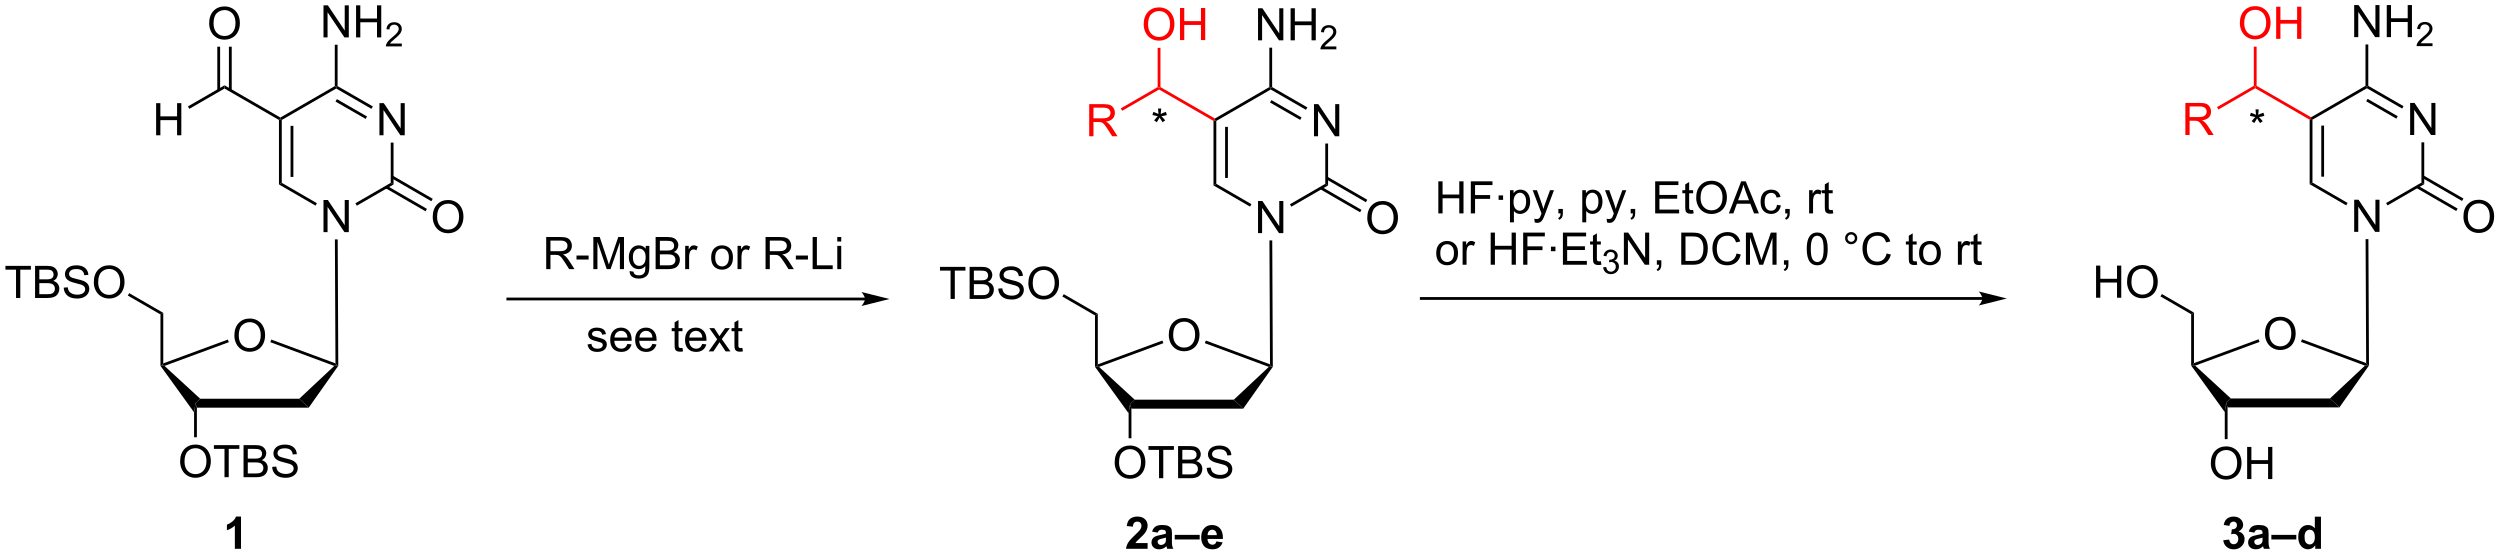 <?xml version="1.0" encoding="UTF-8"?>
<!DOCTYPE svg PUBLIC '-//W3C//DTD SVG 1.0//EN'
          'http://www.w3.org/TR/2001/REC-SVG-20010904/DTD/svg10.dtd'>
<svg stroke-dasharray="none" shape-rendering="auto" xmlns="http://www.w3.org/2000/svg" font-family="'Dialog'" text-rendering="auto" width="1024" fill-opacity="1" color-interpolation="auto" color-rendering="auto" preserveAspectRatio="xMidYMid meet" font-size="12px" viewBox="0 0 1024 228" fill="black" xmlns:xlink="http://www.w3.org/1999/xlink" stroke="black" image-rendering="auto" stroke-miterlimit="10" stroke-linecap="square" stroke-linejoin="miter" font-style="normal" stroke-width="1" height="228" stroke-dashoffset="0" font-weight="normal" stroke-opacity="1"
><!--Generated by the Batik Graphics2D SVG Generator--><defs id="genericDefs"
  /><g
  ><defs id="defs1"
    ><clipPath clipPathUnits="userSpaceOnUse" id="clipPath1"
      ><path d="M1.27 1.596 L459.746 1.596 L459.746 103.43 L1.27 103.43 L1.27 1.596 Z"
      /></clipPath
      ><clipPath clipPathUnits="userSpaceOnUse" id="clipPath2"
      ><path d="M15.76 452.11 L15.76 551.113 L461.488 551.113 L461.488 452.11 Z"
      /></clipPath
    ></defs
    ><g transform="scale(2.233,2.233) translate(-1.27,-1.596) matrix(1.029,0,0,1.029,-14.94,-463.444)"
    ><path d="M57.534 511.753 Q57.534 510.325 58.299 509.521 Q59.065 508.714 60.276 508.714 Q61.068 508.714 61.703 509.094 Q62.341 509.471 62.674 510.148 Q63.01 510.825 63.01 511.685 Q63.01 512.557 62.659 513.245 Q62.307 513.932 61.661 514.286 Q61.018 514.641 60.271 514.641 Q59.464 514.641 58.825 514.25 Q58.19 513.857 57.862 513.182 Q57.534 512.505 57.534 511.753 ZM58.315 511.763 Q58.315 512.799 58.87 513.396 Q59.427 513.99 60.268 513.99 Q61.122 513.99 61.674 513.388 Q62.229 512.786 62.229 511.682 Q62.229 510.982 61.992 510.461 Q61.755 509.94 61.299 509.654 Q60.846 509.365 60.279 509.365 Q59.474 509.365 58.893 509.919 Q58.315 510.471 58.315 511.763 Z" stroke="none" clip-path="url(#clipPath2)"
    /></g
    ><g transform="matrix(2.297,0,0,2.297,-36.206,-1038.661)"
    ><path d="M50.87 524.881 L50.62 524.081 L51.455 523.281 L69.127 523.281 L70.809 524.881 Z" stroke="none" clip-path="url(#clipPath2)"
    /></g
    ><g transform="matrix(2.297,0,0,2.297,-36.206,-1038.661)"
    ><path d="M56.395 512.73 L56.568 513.199 L45.095 517.43 L44.626 517.337 L44.876 516.978 Z" stroke="none" clip-path="url(#clipPath2)"
    /></g
    ><g transform="matrix(2.297,0,0,2.297,-36.206,-1038.661)"
    ><path d="M51.455 523.281 L50.62 524.081 L50.37 525.705 L44.376 517.415 L44.626 517.337 L45.095 517.43 Z" stroke="none" clip-path="url(#clipPath2)"
    /></g
    ><g transform="matrix(2.297,0,0,2.297,-36.206,-1038.661)"
    ><path d="M47.883 534.492 Q47.883 533.065 48.648 532.26 Q49.414 531.453 50.625 531.453 Q51.417 531.453 52.052 531.833 Q52.69 532.211 53.023 532.888 Q53.359 533.565 53.359 534.424 Q53.359 535.297 53.008 535.984 Q52.656 536.672 52.011 537.026 Q51.367 537.38 50.62 537.38 Q49.813 537.38 49.175 536.989 Q48.539 536.596 48.211 535.922 Q47.883 535.245 47.883 534.492 ZM48.664 534.502 Q48.664 535.539 49.219 536.135 Q49.776 536.729 50.617 536.729 Q51.471 536.729 52.023 536.127 Q52.578 535.526 52.578 534.422 Q52.578 533.721 52.341 533.2 Q52.104 532.679 51.648 532.393 Q51.195 532.104 50.628 532.104 Q49.823 532.104 49.242 532.659 Q48.664 533.211 48.664 534.502 ZM55.793 537.281 L55.793 532.229 L53.905 532.229 L53.905 531.554 L58.444 531.554 L58.444 532.229 L56.551 532.229 L56.551 537.281 L55.793 537.281 ZM59.19 537.281 L59.19 531.554 L61.339 531.554 Q61.995 531.554 62.391 531.729 Q62.789 531.901 63.013 532.263 Q63.237 532.625 63.237 533.018 Q63.237 533.385 63.037 533.711 Q62.839 534.034 62.438 534.234 Q62.956 534.385 63.234 534.752 Q63.516 535.12 63.516 535.62 Q63.516 536.023 63.344 536.37 Q63.175 536.713 62.925 536.901 Q62.675 537.088 62.297 537.185 Q61.922 537.281 61.375 537.281 L59.19 537.281 ZM59.948 533.961 L61.188 533.961 Q61.69 533.961 61.909 533.893 Q62.198 533.807 62.344 533.609 Q62.492 533.409 62.492 533.109 Q62.492 532.823 62.354 532.606 Q62.219 532.39 61.964 532.31 Q61.711 532.229 61.094 532.229 L59.948 532.229 L59.948 533.961 ZM59.948 536.604 L61.375 536.604 Q61.742 536.604 61.891 536.578 Q62.151 536.531 62.326 536.422 Q62.503 536.312 62.615 536.104 Q62.729 535.893 62.729 535.62 Q62.729 535.299 62.565 535.065 Q62.401 534.828 62.109 534.731 Q61.82 534.635 61.273 534.635 L59.948 534.635 L59.948 536.604 ZM64.3 535.44 L65.016 535.377 Q65.065 535.807 65.25 536.083 Q65.438 536.359 65.828 536.528 Q66.219 536.698 66.706 536.698 Q67.141 536.698 67.472 536.57 Q67.805 536.44 67.966 536.216 Q68.128 535.992 68.128 535.726 Q68.128 535.456 67.972 535.255 Q67.815 535.054 67.456 534.916 Q67.227 534.828 66.438 534.638 Q65.648 534.448 65.331 534.281 Q64.922 534.065 64.719 533.747 Q64.518 533.429 64.518 533.034 Q64.518 532.601 64.763 532.224 Q65.01 531.846 65.482 531.651 Q65.956 531.456 66.534 531.456 Q67.172 531.456 67.656 531.661 Q68.143 531.867 68.404 532.265 Q68.667 532.664 68.688 533.166 L67.961 533.221 Q67.901 532.679 67.563 532.403 Q67.227 532.125 66.565 532.125 Q65.878 532.125 65.563 532.377 Q65.25 532.627 65.25 532.984 Q65.25 533.291 65.472 533.492 Q65.69 533.69 66.615 533.901 Q67.539 534.109 67.883 534.265 Q68.383 534.495 68.62 534.849 Q68.859 535.203 68.859 535.664 Q68.859 536.12 68.597 536.526 Q68.336 536.929 67.844 537.156 Q67.354 537.38 66.742 537.38 Q65.964 537.38 65.438 537.153 Q64.914 536.924 64.615 536.471 Q64.315 536.015 64.3 535.44 Z" stroke="none" clip-path="url(#clipPath2)"
    /></g
    ><g transform="matrix(2.297,0,0,2.297,-36.206,-1038.661)"
    ><path d="M50.37 525.705 L50.62 524.081 L50.87 524.881 L50.87 530.153 L50.37 530.153 Z" stroke="none" clip-path="url(#clipPath2)"
    /></g
    ><g transform="matrix(2.297,0,0,2.297,-36.206,-1038.661)"
    ><path d="M44.876 516.978 L44.626 517.337 L44.376 517.415 L44.376 508.257 L44.876 507.969 Z" stroke="none" clip-path="url(#clipPath2)"
    /></g
    ><g transform="matrix(2.297,0,0,2.297,-36.206,-1038.661)"
    ><path d="M18.62 505.316 L18.62 500.264 L16.732 500.264 L16.732 499.59 L21.271 499.59 L21.271 500.264 L19.378 500.264 L19.378 505.316 L18.62 505.316 ZM22.017 505.316 L22.017 499.59 L24.166 499.59 Q24.822 499.59 25.218 499.764 Q25.616 499.936 25.84 500.298 Q26.064 500.66 26.064 501.053 Q26.064 501.42 25.863 501.746 Q25.666 502.069 25.265 502.269 Q25.783 502.42 26.061 502.788 Q26.343 503.155 26.343 503.655 Q26.343 504.058 26.171 504.405 Q26.002 504.748 25.752 504.936 Q25.502 505.123 25.124 505.22 Q24.749 505.316 24.202 505.316 L22.017 505.316 ZM22.775 501.996 L24.015 501.996 Q24.517 501.996 24.736 501.928 Q25.025 501.842 25.171 501.644 Q25.319 501.444 25.319 501.144 Q25.319 500.858 25.181 500.642 Q25.046 500.426 24.791 500.345 Q24.538 500.264 23.921 500.264 L22.775 500.264 L22.775 501.996 ZM22.775 504.639 L24.202 504.639 Q24.569 504.639 24.718 504.613 Q24.978 504.566 25.153 504.457 Q25.33 504.347 25.442 504.139 Q25.556 503.928 25.556 503.655 Q25.556 503.334 25.392 503.1 Q25.228 502.863 24.936 502.767 Q24.647 502.67 24.101 502.67 L22.775 502.67 L22.775 504.639 ZM27.127 503.475 L27.843 503.413 Q27.892 503.842 28.077 504.118 Q28.265 504.394 28.655 504.564 Q29.046 504.733 29.533 504.733 Q29.968 504.733 30.298 504.605 Q30.632 504.475 30.793 504.251 Q30.955 504.027 30.955 503.762 Q30.955 503.491 30.798 503.29 Q30.642 503.09 30.283 502.952 Q30.054 502.863 29.265 502.673 Q28.476 502.483 28.158 502.316 Q27.749 502.1 27.546 501.782 Q27.345 501.465 27.345 501.069 Q27.345 500.637 27.59 500.259 Q27.837 499.881 28.309 499.686 Q28.783 499.491 29.361 499.491 Q29.999 499.491 30.483 499.696 Q30.97 499.902 31.231 500.301 Q31.494 500.699 31.515 501.202 L30.788 501.256 Q30.728 500.715 30.39 500.439 Q30.054 500.16 29.392 500.16 Q28.705 500.16 28.39 500.413 Q28.077 500.663 28.077 501.019 Q28.077 501.327 28.298 501.527 Q28.517 501.725 29.442 501.936 Q30.366 502.144 30.71 502.301 Q31.21 502.53 31.447 502.884 Q31.686 503.238 31.686 503.699 Q31.686 504.155 31.423 504.561 Q31.163 504.965 30.671 505.191 Q30.181 505.415 29.569 505.415 Q28.791 505.415 28.265 505.189 Q27.741 504.959 27.442 504.506 Q27.142 504.051 27.127 503.475 ZM32.491 502.527 Q32.491 501.1 33.257 500.295 Q34.022 499.488 35.233 499.488 Q36.025 499.488 36.66 499.868 Q37.298 500.246 37.632 500.923 Q37.968 501.6 37.968 502.459 Q37.968 503.332 37.616 504.019 Q37.265 504.707 36.619 505.061 Q35.975 505.415 35.228 505.415 Q34.421 505.415 33.783 505.024 Q33.147 504.631 32.819 503.957 Q32.491 503.28 32.491 502.527 ZM33.272 502.538 Q33.272 503.574 33.827 504.17 Q34.384 504.764 35.225 504.764 Q36.08 504.764 36.632 504.163 Q37.186 503.561 37.186 502.457 Q37.186 501.756 36.95 501.236 Q36.712 500.715 36.257 500.428 Q35.804 500.139 35.236 500.139 Q34.431 500.139 33.85 500.694 Q33.272 501.246 33.272 502.538 Z" stroke="none" clip-path="url(#clipPath2)"
    /></g
    ><g transform="matrix(2.297,0,0,2.297,-36.206,-1038.661)"
    ><path d="M44.876 507.969 L44.376 508.257 L38.556 504.89 L38.807 504.457 Z" stroke="none" clip-path="url(#clipPath2)"
    /></g
    ><g transform="matrix(2.297,0,0,2.297,-36.206,-1038.661)"
    ><path d="M73.447 493.575 L73.447 487.848 L74.225 487.848 L77.233 492.343 L77.233 487.848 L77.96 487.848 L77.96 493.575 L77.181 493.575 L74.173 489.075 L74.173 493.575 L73.447 493.575 Z" stroke="none" clip-path="url(#clipPath2)"
    /></g
    ><g transform="matrix(2.297,0,0,2.297,-36.206,-1038.661)"
    ><path d="M83.423 476.305 L83.423 470.578 L84.201 470.578 L87.209 475.073 L87.209 470.578 L87.936 470.578 L87.936 476.305 L87.157 476.305 L84.149 471.805 L84.149 476.305 L83.423 476.305 Z" stroke="none" clip-path="url(#clipPath2)"
    /></g
    ><g transform="matrix(2.297,0,0,2.297,-36.206,-1038.661)"
    ><path d="M65.507 473.574 L65.757 473.43 L66.007 473.574 L66.007 484.786 L65.507 485.074 ZM67.576 474.625 L67.576 483.737 L68.076 483.737 L68.076 474.625 Z" stroke="none" clip-path="url(#clipPath2)"
    /></g
    ><g transform="matrix(2.297,0,0,2.297,-36.206,-1038.661)"
    ><path d="M65.507 485.074 L66.007 484.786 L72.272 488.417 L72.021 488.85 Z" stroke="none" clip-path="url(#clipPath2)"
    /></g
    ><g transform="matrix(2.297,0,0,2.297,-36.206,-1038.661)"
    ><path d="M79.387 488.863 L79.137 488.43 L85.438 484.786 L85.938 485.074 Z" stroke="none" clip-path="url(#clipPath2)"
    /></g
    ><g transform="matrix(2.297,0,0,2.297,-36.206,-1038.661)"
    ><path d="M85.938 485.074 L85.438 484.786 L85.438 477.605 L85.938 477.605 Z" stroke="none" clip-path="url(#clipPath2)"
    /></g
    ><g transform="matrix(2.297,0,0,2.297,-36.206,-1038.661)"
    ><path d="M82.248 471.159 L81.998 471.592 L75.712 467.969 L75.712 467.681 L75.962 467.536 ZM81.213 472.954 L75.838 469.857 L75.588 470.29 L80.963 473.387 Z" stroke="none" clip-path="url(#clipPath2)"
    /></g
    ><g transform="matrix(2.297,0,0,2.297,-36.206,-1038.661)"
    ><path d="M66.007 473.574 L65.757 473.43 L65.757 473.141 L75.462 467.536 L75.712 467.681 L75.712 467.969 Z" stroke="none" clip-path="url(#clipPath2)"
    /></g
    ><g transform="matrix(2.297,0,0,2.297,-36.206,-1038.661)"
    ><path d="M73.447 458.856 L73.447 453.13 L74.225 453.13 L77.233 457.624 L77.233 453.13 L77.96 453.13 L77.96 458.856 L77.181 458.856 L74.173 454.356 L74.173 458.856 L73.447 458.856 ZM79.255 458.856 L79.255 453.13 L80.013 453.13 L80.013 455.481 L82.989 455.481 L82.989 453.13 L83.747 453.13 L83.747 458.856 L82.989 458.856 L82.989 456.156 L80.013 456.156 L80.013 458.856 L79.255 458.856 Z" stroke="none" clip-path="url(#clipPath2)"
    /></g
    ><g transform="matrix(2.297,0,0,2.297,-36.206,-1038.661)"
    ><path d="M87.413 459.948 L87.413 460.456 L84.573 460.456 Q84.568 460.265 84.636 460.089 Q84.743 459.8 84.982 459.519 Q85.222 459.237 85.673 458.868 Q86.372 458.294 86.618 457.958 Q86.865 457.622 86.865 457.323 Q86.865 457.011 86.64 456.796 Q86.417 456.579 86.056 456.579 Q85.675 456.579 85.447 456.808 Q85.218 457.036 85.216 457.44 L84.673 457.386 Q84.73 456.778 85.093 456.462 Q85.456 456.144 86.068 456.144 Q86.687 456.144 87.046 456.487 Q87.407 456.829 87.407 457.335 Q87.407 457.593 87.302 457.843 Q87.197 458.091 86.95 458.366 Q86.706 458.642 86.138 459.122 Q85.663 459.521 85.528 459.663 Q85.394 459.806 85.306 459.948 L87.413 459.948 Z" stroke="none" clip-path="url(#clipPath2)"
    /></g
    ><g transform="matrix(2.297,0,0,2.297,-36.206,-1038.661)"
    ><path d="M75.962 467.536 L75.712 467.681 L75.462 467.536 L75.462 460.156 L75.962 460.156 Z" stroke="none" clip-path="url(#clipPath2)"
    /></g
    ><g transform="matrix(2.297,0,0,2.297,-36.206,-1038.661)"
    ><path d="M76.085 517.413 L75.834 517.337 L75.583 516.977 L75.481 494.876 L75.981 494.874 Z" stroke="none" clip-path="url(#clipPath2)"
    /></g
    ><g transform="matrix(2.297,0,0,2.297,-36.206,-1038.661)"
    ><path d="M92.926 490.886 Q92.926 489.459 93.692 488.654 Q94.457 487.847 95.668 487.847 Q96.46 487.847 97.095 488.227 Q97.733 488.605 98.067 489.282 Q98.403 489.959 98.403 490.818 Q98.403 491.69 98.051 492.378 Q97.7 493.065 97.054 493.42 Q96.41 493.774 95.663 493.774 Q94.856 493.774 94.218 493.383 Q93.582 492.99 93.254 492.315 Q92.926 491.638 92.926 490.886 ZM93.707 490.896 Q93.707 491.933 94.262 492.529 Q94.819 493.123 95.66 493.123 Q96.515 493.123 97.067 492.521 Q97.621 491.92 97.621 490.815 Q97.621 490.115 97.384 489.594 Q97.147 489.073 96.692 488.787 Q96.239 488.498 95.671 488.498 Q94.866 488.498 94.285 489.053 Q93.707 489.605 93.707 490.896 Z" stroke="none" clip-path="url(#clipPath2)"
    /></g
    ><g transform="matrix(2.297,0,0,2.297,-36.206,-1038.661)"
    ><path d="M84.528 485.745 L91.642 489.861 L91.893 489.428 L84.778 485.313 ZM85.563 483.948 L92.681 488.066 L92.931 487.633 L85.814 483.515 Z" stroke="none" clip-path="url(#clipPath2)"
    /></g
    ><g transform="matrix(2.297,0,0,2.297,-36.206,-1038.661)"
    ><path d="M70.809 524.881 L69.127 523.281 L75.37 517.431 L75.834 517.337 L76.085 517.413 Z" stroke="none" clip-path="url(#clipPath2)"
    /></g
    ><g transform="matrix(2.297,0,0,2.297,-36.206,-1038.661)"
    ><path d="M63.962 513.202 L64.135 512.733 L75.583 516.977 L75.834 517.337 L75.37 517.431 Z" stroke="none" clip-path="url(#clipPath2)"
    /></g
    ><g transform="matrix(2.297,0,0,2.297,-36.206,-1038.661)"
    ><path d="M65.757 473.141 L65.757 473.43 L65.507 473.574 L55.797 467.969 L55.797 467.391 Z" stroke="none" clip-path="url(#clipPath2)"
    /></g
    ><g transform="matrix(2.297,0,0,2.297,-36.206,-1038.661)"
    ><path d="M53.06 456.366 Q53.06 454.939 53.826 454.134 Q54.592 453.327 55.802 453.327 Q56.594 453.327 57.23 453.707 Q57.867 454.084 58.201 454.762 Q58.537 455.439 58.537 456.298 Q58.537 457.17 58.185 457.858 Q57.834 458.545 57.188 458.9 Q56.545 459.254 55.797 459.254 Q54.99 459.254 54.352 458.863 Q53.717 458.47 53.388 457.795 Q53.06 457.118 53.06 456.366 ZM53.842 456.376 Q53.842 457.413 54.396 458.009 Q54.953 458.603 55.795 458.603 Q56.649 458.603 57.201 458.001 Q57.755 457.4 57.755 456.295 Q57.755 455.595 57.519 455.074 Q57.282 454.553 56.826 454.267 Q56.373 453.978 55.805 453.978 Q55 453.978 54.42 454.532 Q53.842 455.084 53.842 456.376 Z" stroke="none" clip-path="url(#clipPath2)"
    /></g
    ><g transform="matrix(2.297,0,0,2.297,-36.206,-1038.661)"
    ><path d="M57.082 468.277 L57.082 460.506 L56.582 460.506 L56.582 468.277 ZM55.012 468.277 L55.012 460.506 L54.512 460.506 L54.512 468.277 Z" stroke="none" clip-path="url(#clipPath2)"
    /></g
    ><g transform="matrix(2.297,0,0,2.297,-36.206,-1038.661)"
    ><path d="M43.603 476.305 L43.603 470.578 L44.361 470.578 L44.361 472.93 L47.338 472.93 L47.338 470.578 L48.096 470.578 L48.096 476.305 L47.338 476.305 L47.338 473.604 L44.361 473.604 L44.361 476.305 L43.603 476.305 Z" stroke="none" clip-path="url(#clipPath2)"
    /></g
    ><g transform="matrix(2.297,0,0,2.297,-36.206,-1038.661)"
    ><path d="M55.797 467.391 L55.797 467.969 L49.528 471.588 L49.278 471.155 Z" stroke="none" clip-path="url(#clipPath2)"
    /></g
    ><g transform="matrix(2.297,0,0,2.297,-36.206,-1038.661)"
    ><path d="M224.181 511.927 Q224.181 510.5 224.946 509.695 Q225.712 508.888 226.923 508.888 Q227.714 508.888 228.35 509.268 Q228.988 509.646 229.321 510.323 Q229.657 511 229.657 511.859 Q229.657 512.732 229.306 513.419 Q228.954 514.107 228.308 514.461 Q227.665 514.815 226.918 514.815 Q226.11 514.815 225.472 514.424 Q224.837 514.031 224.509 513.357 Q224.181 512.68 224.181 511.927 ZM224.962 511.938 Q224.962 512.974 225.517 513.57 Q226.074 514.164 226.915 514.164 Q227.769 514.164 228.321 513.562 Q228.876 512.961 228.876 511.857 Q228.876 511.156 228.639 510.635 Q228.402 510.115 227.946 509.828 Q227.493 509.539 226.925 509.539 Q226.121 509.539 225.54 510.094 Q224.962 510.646 224.962 511.938 Z" stroke="none" clip-path="url(#clipPath2)"
    /></g
    ><g transform="matrix(2.297,0,0,2.297,-36.206,-1038.661)"
    ><path d="M217.517 525.055 L217.267 524.255 L218.102 523.455 L235.774 523.455 L237.456 525.055 Z" stroke="none" clip-path="url(#clipPath2)"
    /></g
    ><g transform="matrix(2.297,0,0,2.297,-36.206,-1038.661)"
    ><path d="M223.042 512.904 L223.215 513.373 L211.742 517.604 L211.273 517.511 L211.523 517.152 Z" stroke="none" clip-path="url(#clipPath2)"
    /></g
    ><g transform="matrix(2.297,0,0,2.297,-36.206,-1038.661)"
    ><path d="M218.102 523.455 L217.267 524.255 L217.017 525.879 L211.023 517.59 L211.273 517.511 L211.742 517.604 Z" stroke="none" clip-path="url(#clipPath2)"
    /></g
    ><g transform="matrix(2.297,0,0,2.297,-36.206,-1038.661)"
    ><path d="M214.53 534.666 Q214.53 533.239 215.295 532.435 Q216.061 531.627 217.272 531.627 Q218.064 531.627 218.699 532.007 Q219.337 532.385 219.67 533.062 Q220.006 533.739 220.006 534.599 Q220.006 535.471 219.655 536.159 Q219.303 536.846 218.657 537.2 Q218.014 537.554 217.267 537.554 Q216.459 537.554 215.821 537.164 Q215.186 536.77 214.858 536.096 Q214.53 535.419 214.53 534.666 ZM215.311 534.677 Q215.311 535.713 215.866 536.31 Q216.423 536.903 217.264 536.903 Q218.118 536.903 218.67 536.302 Q219.225 535.7 219.225 534.596 Q219.225 533.895 218.988 533.375 Q218.751 532.854 218.295 532.567 Q217.842 532.278 217.274 532.278 Q216.47 532.278 215.889 532.833 Q215.311 533.385 215.311 534.677 ZM222.44 537.455 L222.44 532.403 L220.552 532.403 L220.552 531.729 L225.091 531.729 L225.091 532.403 L223.198 532.403 L223.198 537.455 L222.44 537.455 ZM225.837 537.455 L225.837 531.729 L227.985 531.729 Q228.642 531.729 229.037 531.903 Q229.436 532.075 229.66 532.437 Q229.884 532.799 229.884 533.192 Q229.884 533.56 229.683 533.885 Q229.485 534.208 229.084 534.409 Q229.603 534.56 229.881 534.927 Q230.162 535.294 230.162 535.794 Q230.162 536.198 229.991 536.544 Q229.821 536.888 229.571 537.075 Q229.321 537.263 228.944 537.359 Q228.569 537.455 228.022 537.455 L225.837 537.455 ZM226.595 534.135 L227.834 534.135 Q228.337 534.135 228.556 534.067 Q228.845 533.981 228.991 533.784 Q229.139 533.583 229.139 533.284 Q229.139 532.997 229.001 532.781 Q228.866 532.565 228.61 532.484 Q228.358 532.403 227.741 532.403 L226.595 532.403 L226.595 534.135 ZM226.595 536.778 L228.022 536.778 Q228.389 536.778 228.537 536.752 Q228.798 536.705 228.972 536.596 Q229.149 536.487 229.262 536.278 Q229.376 536.067 229.376 535.794 Q229.376 535.474 229.212 535.239 Q229.048 535.002 228.756 534.906 Q228.467 534.81 227.92 534.81 L226.595 534.81 L226.595 536.778 ZM230.946 535.614 L231.662 535.552 Q231.712 535.981 231.897 536.257 Q232.084 536.534 232.475 536.703 Q232.866 536.872 233.353 536.872 Q233.787 536.872 234.118 536.744 Q234.452 536.614 234.613 536.39 Q234.774 536.166 234.774 535.901 Q234.774 535.63 234.618 535.429 Q234.462 535.229 234.103 535.091 Q233.874 535.002 233.084 534.812 Q232.295 534.622 231.978 534.455 Q231.569 534.239 231.366 533.922 Q231.165 533.604 231.165 533.208 Q231.165 532.776 231.41 532.398 Q231.657 532.02 232.129 531.825 Q232.603 531.63 233.181 531.63 Q233.819 531.63 234.303 531.836 Q234.79 532.041 235.051 532.44 Q235.314 532.838 235.334 533.341 L234.608 533.395 Q234.548 532.854 234.209 532.578 Q233.874 532.299 233.212 532.299 Q232.524 532.299 232.209 532.552 Q231.897 532.802 231.897 533.159 Q231.897 533.466 232.118 533.666 Q232.337 533.864 233.262 534.075 Q234.186 534.284 234.53 534.44 Q235.03 534.669 235.267 535.023 Q235.506 535.377 235.506 535.838 Q235.506 536.294 235.243 536.7 Q234.983 537.104 234.491 537.33 Q234.001 537.554 233.389 537.554 Q232.61 537.554 232.084 537.328 Q231.561 537.099 231.262 536.645 Q230.962 536.19 230.946 535.614 Z" stroke="none" clip-path="url(#clipPath2)"
    /></g
    ><g transform="matrix(2.297,0,0,2.297,-36.206,-1038.661)"
    ><path d="M217.017 525.879 L217.267 524.255 L217.517 525.055 L217.517 530.327 L217.017 530.327 Z" stroke="none" clip-path="url(#clipPath2)"
    /></g
    ><g transform="matrix(2.297,0,0,2.297,-36.206,-1038.661)"
    ><path d="M211.523 517.152 L211.273 517.511 L211.023 517.59 L211.023 508.431 L211.523 508.143 Z" stroke="none" clip-path="url(#clipPath2)"
    /></g
    ><g transform="matrix(2.297,0,0,2.297,-36.206,-1038.661)"
    ><path d="M185.267 505.491 L185.267 500.438 L183.379 500.438 L183.379 499.764 L187.918 499.764 L187.918 500.438 L186.025 500.438 L186.025 505.491 L185.267 505.491 ZM188.664 505.491 L188.664 499.764 L190.812 499.764 Q191.469 499.764 191.864 499.938 Q192.263 500.11 192.487 500.472 Q192.711 500.834 192.711 501.228 Q192.711 501.595 192.51 501.92 Q192.312 502.243 191.911 502.444 Q192.43 502.595 192.708 502.962 Q192.989 503.329 192.989 503.829 Q192.989 504.233 192.818 504.579 Q192.648 504.923 192.398 505.11 Q192.148 505.298 191.771 505.394 Q191.396 505.491 190.849 505.491 L188.664 505.491 ZM189.422 502.17 L190.661 502.17 Q191.164 502.17 191.383 502.103 Q191.672 502.017 191.818 501.819 Q191.966 501.618 191.966 501.319 Q191.966 501.032 191.828 500.816 Q191.693 500.6 191.437 500.519 Q191.185 500.438 190.568 500.438 L189.422 500.438 L189.422 502.17 ZM189.422 504.813 L190.849 504.813 Q191.216 504.813 191.364 504.788 Q191.625 504.741 191.799 504.631 Q191.976 504.522 192.088 504.313 Q192.203 504.103 192.203 503.829 Q192.203 503.509 192.039 503.274 Q191.875 503.038 191.583 502.941 Q191.294 502.845 190.747 502.845 L189.422 502.845 L189.422 504.813 ZM193.773 503.649 L194.489 503.587 Q194.539 504.017 194.724 504.293 Q194.911 504.569 195.302 504.738 Q195.693 504.907 196.18 504.907 Q196.614 504.907 196.945 504.78 Q197.279 504.649 197.44 504.425 Q197.601 504.202 197.601 503.936 Q197.601 503.665 197.445 503.465 Q197.289 503.264 196.93 503.126 Q196.7 503.038 195.911 502.847 Q195.122 502.657 194.805 502.491 Q194.396 502.274 194.193 501.957 Q193.992 501.639 193.992 501.243 Q193.992 500.811 194.237 500.433 Q194.484 500.056 194.956 499.86 Q195.43 499.665 196.008 499.665 Q196.646 499.665 197.13 499.871 Q197.617 500.077 197.877 500.475 Q198.141 500.873 198.161 501.376 L197.435 501.431 Q197.375 500.889 197.036 500.613 Q196.7 500.334 196.039 500.334 Q195.351 500.334 195.036 500.587 Q194.724 500.837 194.724 501.194 Q194.724 501.501 194.945 501.702 Q195.164 501.899 196.088 502.11 Q197.013 502.319 197.357 502.475 Q197.857 502.704 198.094 503.058 Q198.333 503.413 198.333 503.873 Q198.333 504.329 198.07 504.735 Q197.81 505.139 197.318 505.366 Q196.828 505.59 196.216 505.59 Q195.437 505.59 194.911 505.363 Q194.388 505.134 194.088 504.681 Q193.789 504.225 193.773 503.649 ZM199.138 502.702 Q199.138 501.274 199.904 500.47 Q200.669 499.663 201.88 499.663 Q202.672 499.663 203.307 500.043 Q203.945 500.42 204.279 501.097 Q204.614 501.774 204.614 502.634 Q204.614 503.506 204.263 504.194 Q203.911 504.881 203.266 505.235 Q202.622 505.59 201.875 505.59 Q201.068 505.59 200.43 505.199 Q199.794 504.806 199.466 504.131 Q199.138 503.454 199.138 502.702 ZM199.919 502.712 Q199.919 503.748 200.474 504.345 Q201.031 504.938 201.872 504.938 Q202.726 504.938 203.279 504.337 Q203.833 503.735 203.833 502.631 Q203.833 501.931 203.596 501.41 Q203.359 500.889 202.904 500.603 Q202.45 500.313 201.883 500.313 Q201.078 500.313 200.497 500.868 Q199.919 501.42 199.919 502.712 Z" stroke="none" clip-path="url(#clipPath2)"
    /></g
    ><g transform="matrix(2.297,0,0,2.297,-36.206,-1038.661)"
    ><path d="M211.523 508.143 L211.023 508.431 L205.203 505.064 L205.453 504.632 Z" stroke="none" clip-path="url(#clipPath2)"
    /></g
    ><g transform="matrix(2.297,0,0,2.297,-36.206,-1038.661)"
    ><path d="M240.093 493.749 L240.093 488.023 L240.872 488.023 L243.88 492.517 L243.88 488.023 L244.606 488.023 L244.606 493.749 L243.828 493.749 L240.82 489.249 L240.82 493.749 L240.093 493.749 Z" stroke="none" clip-path="url(#clipPath2)"
    /></g
    ><g transform="matrix(2.297,0,0,2.297,-36.206,-1038.661)"
    ><path d="M250.07 476.479 L250.07 470.753 L250.848 470.753 L253.856 475.248 L253.856 470.753 L254.583 470.753 L254.583 476.479 L253.804 476.479 L250.796 471.979 L250.796 476.479 L250.07 476.479 Z" stroke="none" clip-path="url(#clipPath2)"
    /></g
    ><g transform="matrix(2.297,0,0,2.297,-36.206,-1038.661)"
    ><path d="M232.153 473.749 L232.403 473.604 L232.653 473.749 L232.653 484.96 L232.153 485.248 ZM234.223 474.799 L234.223 483.911 L234.723 483.911 L234.723 474.799 Z" stroke="none" clip-path="url(#clipPath2)"
    /></g
    ><g transform="matrix(2.297,0,0,2.297,-36.206,-1038.661)"
    ><path d="M232.153 485.248 L232.653 484.96 L238.919 488.591 L238.668 489.024 Z" stroke="none" clip-path="url(#clipPath2)"
    /></g
    ><g transform="matrix(2.297,0,0,2.297,-36.206,-1038.661)"
    ><path d="M246.034 489.038 L245.784 488.605 L252.085 484.96 L252.585 485.249 Z" stroke="none" clip-path="url(#clipPath2)"
    /></g
    ><g transform="matrix(2.297,0,0,2.297,-36.206,-1038.661)"
    ><path d="M252.585 485.249 L252.085 484.96 L252.085 477.779 L252.585 477.779 Z" stroke="none" clip-path="url(#clipPath2)"
    /></g
    ><g transform="matrix(2.297,0,0,2.297,-36.206,-1038.661)"
    ><path d="M248.894 471.333 L248.645 471.766 L242.359 468.144 L242.359 467.855 L242.609 467.711 ZM247.86 473.129 L242.485 470.031 L242.235 470.464 L247.61 473.562 Z" stroke="none" clip-path="url(#clipPath2)"
    /></g
    ><g transform="matrix(2.297,0,0,2.297,-36.206,-1038.661)"
    ><path d="M232.653 473.749 L232.403 473.604 L232.403 473.316 L242.109 467.711 L242.359 467.855 L242.359 468.144 Z" stroke="none" clip-path="url(#clipPath2)"
    /></g
    ><g transform="matrix(2.297,0,0,2.297,-36.206,-1038.661)"
    ><path d="M240.093 459.376 L240.093 453.65 L240.872 453.65 L243.88 458.144 L243.88 453.65 L244.606 453.65 L244.606 459.376 L243.828 459.376 L240.82 454.876 L240.82 459.376 L240.093 459.376 ZM245.902 459.376 L245.902 453.65 L246.66 453.65 L246.66 456.001 L249.636 456.001 L249.636 453.65 L250.394 453.65 L250.394 459.376 L249.636 459.376 L249.636 456.676 L246.66 456.676 L246.66 459.376 L245.902 459.376 Z" stroke="none" clip-path="url(#clipPath2)"
    /></g
    ><g transform="matrix(2.297,0,0,2.297,-36.206,-1038.661)"
    ><path d="M254.06 460.468 L254.06 460.976 L251.22 460.976 Q251.214 460.785 251.283 460.609 Q251.39 460.32 251.629 460.039 Q251.869 459.757 252.32 459.388 Q253.019 458.814 253.265 458.478 Q253.511 458.142 253.511 457.843 Q253.511 457.531 253.287 457.316 Q253.064 457.099 252.703 457.099 Q252.322 457.099 252.093 457.328 Q251.865 457.556 251.863 457.961 L251.32 457.906 Q251.377 457.298 251.74 456.982 Q252.103 456.664 252.714 456.664 Q253.334 456.664 253.693 457.007 Q254.054 457.349 254.054 457.855 Q254.054 458.113 253.949 458.363 Q253.843 458.611 253.597 458.886 Q253.353 459.162 252.785 459.642 Q252.31 460.041 252.175 460.183 Q252.041 460.326 251.953 460.468 L254.06 460.468 Z" stroke="none" clip-path="url(#clipPath2)"
    /></g
    ><g transform="matrix(2.297,0,0,2.297,-36.206,-1038.661)"
    ><path d="M242.609 467.711 L242.359 467.855 L242.109 467.711 L242.109 460.676 L242.609 460.676 Z" stroke="none" clip-path="url(#clipPath2)"
    /></g
    ><g transform="matrix(2.297,0,0,2.297,-36.206,-1038.661)"
    ><path d="M242.732 517.588 L242.481 517.511 L242.23 517.151 L242.128 495.05 L242.628 495.048 Z" stroke="none" clip-path="url(#clipPath2)"
    /></g
    ><g transform="matrix(2.297,0,0,2.297,-36.206,-1038.661)"
    ><path d="M259.573 491.06 Q259.573 489.633 260.339 488.828 Q261.104 488.021 262.315 488.021 Q263.107 488.021 263.742 488.401 Q264.38 488.779 264.714 489.456 Q265.05 490.133 265.05 490.992 Q265.05 491.865 264.698 492.552 Q264.346 493.24 263.7 493.594 Q263.057 493.948 262.31 493.948 Q261.503 493.948 260.865 493.558 Q260.229 493.164 259.901 492.49 Q259.573 491.813 259.573 491.06 ZM260.354 491.071 Q260.354 492.107 260.909 492.703 Q261.466 493.297 262.307 493.297 Q263.161 493.297 263.714 492.696 Q264.268 492.094 264.268 490.99 Q264.268 490.289 264.031 489.769 Q263.794 489.248 263.339 488.961 Q262.885 488.672 262.318 488.672 Q261.513 488.672 260.932 489.227 Q260.354 489.779 260.354 491.071 Z" stroke="none" clip-path="url(#clipPath2)"
    /></g
    ><g transform="matrix(2.297,0,0,2.297,-36.206,-1038.661)"
    ><path d="M251.174 485.92 L258.289 490.035 L258.539 489.603 L251.425 485.487 ZM252.21 484.123 L259.328 488.24 L259.578 487.807 L252.46 483.69 Z" stroke="none" clip-path="url(#clipPath2)"
    /></g
    ><g transform="matrix(2.297,0,0,2.297,-36.206,-1038.661)"
    ><path d="M237.456 525.055 L235.774 523.455 L242.017 517.605 L242.481 517.511 L242.732 517.588 Z" stroke="none" clip-path="url(#clipPath2)"
    /></g
    ><g transform="matrix(2.297,0,0,2.297,-36.206,-1038.661)"
    ><path d="M230.608 513.376 L230.782 512.907 L242.23 517.151 L242.481 517.511 L242.017 517.605 Z" stroke="none" clip-path="url(#clipPath2)"
    /></g
    ><g fill="red" transform="matrix(2.297,0,0,2.297,-36.206,-1038.661)" stroke="red"
    ><path d="M232.403 473.316 L232.403 473.604 L232.153 473.749 L222.444 468.143 L222.444 467.854 L222.694 467.71 Z" stroke="none" clip-path="url(#clipPath2)"
    /></g
    ><g fill="red" transform="matrix(2.297,0,0,2.297,-36.206,-1038.661)" stroke="red"
    ><path d="M209.99 476.479 L209.99 470.753 L212.529 470.753 Q213.295 470.753 213.693 470.906 Q214.091 471.06 214.328 471.451 Q214.568 471.841 214.568 472.315 Q214.568 472.925 214.172 473.344 Q213.779 473.761 212.953 473.873 Q213.256 474.018 213.412 474.159 Q213.743 474.464 214.039 474.919 L215.037 476.479 L214.084 476.479 L213.326 475.287 Q212.993 474.771 212.776 474.498 Q212.563 474.224 212.394 474.115 Q212.224 474.005 212.047 473.964 Q211.92 473.935 211.625 473.935 L210.748 473.935 L210.748 476.479 L209.99 476.479 ZM210.748 473.279 L212.375 473.279 Q212.896 473.279 213.188 473.172 Q213.482 473.065 213.633 472.828 Q213.787 472.591 213.787 472.315 Q213.787 471.909 213.49 471.649 Q213.196 471.386 212.56 471.386 L210.748 471.386 L210.748 473.279 Z" stroke="none" clip-path="url(#clipPath2)"
    /></g
    ><g fill="red" transform="matrix(2.297,0,0,2.297,-36.206,-1038.661)" stroke="red"
    ><path d="M222.194 467.71 L222.444 467.854 L222.444 468.143 L215.875 471.936 L215.625 471.503 Z" stroke="none" clip-path="url(#clipPath2)"
    /></g
    ><g fill="red" transform="matrix(2.297,0,0,2.297,-36.206,-1038.661)" stroke="red"
    ><path d="M219.707 456.54 Q219.707 455.113 220.473 454.308 Q221.238 453.501 222.449 453.501 Q223.241 453.501 223.876 453.881 Q224.514 454.259 224.848 454.936 Q225.184 455.613 225.184 456.473 Q225.184 457.345 224.832 458.032 Q224.481 458.72 223.835 459.074 Q223.191 459.428 222.444 459.428 Q221.637 459.428 220.999 459.038 Q220.363 458.644 220.035 457.97 Q219.707 457.293 219.707 456.54 ZM220.488 456.551 Q220.488 457.587 221.043 458.183 Q221.6 458.777 222.441 458.777 Q223.296 458.777 223.848 458.176 Q224.402 457.574 224.402 456.47 Q224.402 455.769 224.165 455.249 Q223.928 454.728 223.473 454.441 Q223.019 454.152 222.452 454.152 Q221.647 454.152 221.066 454.707 Q220.488 455.259 220.488 456.551 ZM226.182 459.329 L226.182 453.603 L226.94 453.603 L226.94 455.954 L229.917 455.954 L229.917 453.603 L230.674 453.603 L230.674 459.329 L229.917 459.329 L229.917 456.629 L226.94 456.629 L226.94 459.329 L226.182 459.329 Z" stroke="none" clip-path="url(#clipPath2)"
    /></g
    ><g fill="red" transform="matrix(2.297,0,0,2.297,-36.206,-1038.661)" stroke="red"
    ><path d="M222.694 467.71 L222.444 467.854 L222.194 467.71 L222.194 460.721 L222.694 460.721 Z" stroke="none" clip-path="url(#clipPath2)"
    /></g
    ><g transform="matrix(2.297,0,0,2.297,-36.206,-1038.661)"
    ><path d="M419.647 511.705 Q419.647 510.278 420.412 509.473 Q421.178 508.666 422.389 508.666 Q423.18 508.666 423.816 509.046 Q424.454 509.424 424.787 510.101 Q425.123 510.778 425.123 511.637 Q425.123 512.51 424.772 513.197 Q424.42 513.885 423.774 514.239 Q423.131 514.593 422.384 514.593 Q421.576 514.593 420.938 514.202 Q420.303 513.809 419.975 513.135 Q419.647 512.458 419.647 511.705 ZM420.428 511.715 Q420.428 512.752 420.983 513.348 Q421.54 513.942 422.381 513.942 Q423.235 513.942 423.787 513.34 Q424.342 512.739 424.342 511.635 Q424.342 510.934 424.105 510.413 Q423.868 509.892 423.412 509.606 Q422.959 509.317 422.391 509.317 Q421.587 509.317 421.006 509.872 Q420.428 510.424 420.428 511.715 Z" stroke="none" clip-path="url(#clipPath2)"
    /></g
    ><g transform="matrix(2.297,0,0,2.297,-36.206,-1038.661)"
    ><path d="M412.983 524.833 L412.733 524.033 L413.568 523.233 L431.24 523.233 L432.922 524.833 Z" stroke="none" clip-path="url(#clipPath2)"
    /></g
    ><g transform="matrix(2.297,0,0,2.297,-36.206,-1038.661)"
    ><path d="M418.507 512.682 L418.681 513.151 L407.208 517.382 L406.739 517.289 L406.989 516.93 Z" stroke="none" clip-path="url(#clipPath2)"
    /></g
    ><g transform="matrix(2.297,0,0,2.297,-36.206,-1038.661)"
    ><path d="M413.568 523.233 L412.733 524.033 L412.483 525.657 L406.489 517.368 L406.739 517.289 L407.208 517.382 Z" stroke="none" clip-path="url(#clipPath2)"
    /></g
    ><g transform="matrix(2.297,0,0,2.297,-36.206,-1038.661)"
    ><path d="M409.996 534.819 Q409.996 533.392 410.761 532.588 Q411.527 531.78 412.738 531.78 Q413.529 531.78 414.165 532.16 Q414.803 532.538 415.136 533.215 Q415.472 533.892 415.472 534.752 Q415.472 535.624 415.121 536.312 Q414.769 536.999 414.123 537.353 Q413.48 537.707 412.733 537.707 Q411.925 537.707 411.287 537.317 Q410.652 536.923 410.324 536.249 Q409.996 535.572 409.996 534.819 ZM410.777 534.83 Q410.777 535.866 411.332 536.463 Q411.889 537.056 412.73 537.056 Q413.584 537.056 414.136 536.455 Q414.691 535.853 414.691 534.749 Q414.691 534.048 414.454 533.528 Q414.217 533.007 413.761 532.72 Q413.308 532.431 412.74 532.431 Q411.936 532.431 411.355 532.986 Q410.777 533.538 410.777 534.83 ZM416.471 537.608 L416.471 531.882 L417.229 531.882 L417.229 534.233 L420.205 534.233 L420.205 531.882 L420.963 531.882 L420.963 537.608 L420.205 537.608 L420.205 534.908 L417.229 534.908 L417.229 537.608 L416.471 537.608 Z" stroke="none" clip-path="url(#clipPath2)"
    /></g
    ><g transform="matrix(2.297,0,0,2.297,-36.206,-1038.661)"
    ><path d="M412.483 525.657 L412.733 524.033 L412.983 524.833 L412.983 530.484 L412.483 530.484 Z" stroke="none" clip-path="url(#clipPath2)"
    /></g
    ><g transform="matrix(2.297,0,0,2.297,-36.206,-1038.661)"
    ><path d="M406.989 516.93 L406.739 517.289 L406.489 517.368 L406.489 508.209 L406.989 507.921 Z" stroke="none" clip-path="url(#clipPath2)"
    /></g
    ><g transform="matrix(2.297,0,0,2.297,-36.206,-1038.661)"
    ><path d="M389.532 505.269 L389.532 499.542 L390.29 499.542 L390.29 501.894 L393.267 501.894 L393.267 499.542 L394.024 499.542 L394.024 505.269 L393.267 505.269 L393.267 502.568 L390.29 502.568 L390.29 505.269 L389.532 505.269 ZM395.057 502.479 Q395.057 501.052 395.823 500.248 Q396.588 499.44 397.799 499.44 Q398.591 499.44 399.226 499.821 Q399.864 500.198 400.198 500.875 Q400.534 501.552 400.534 502.412 Q400.534 503.284 400.182 503.972 Q399.83 504.659 399.185 505.013 Q398.541 505.368 397.794 505.368 Q396.987 505.368 396.349 504.977 Q395.713 504.584 395.385 503.909 Q395.057 503.232 395.057 502.479 ZM395.838 502.49 Q395.838 503.526 396.393 504.123 Q396.95 504.716 397.791 504.716 Q398.646 504.716 399.198 504.115 Q399.752 503.513 399.752 502.409 Q399.752 501.709 399.515 501.188 Q399.278 500.667 398.823 500.38 Q398.37 500.091 397.802 500.091 Q396.997 500.091 396.416 500.646 Q395.838 501.198 395.838 502.49 Z" stroke="none" clip-path="url(#clipPath2)"
    /></g
    ><g transform="matrix(2.297,0,0,2.297,-36.206,-1038.661)"
    ><path d="M406.989 507.921 L406.489 508.209 L401.015 505.042 L401.265 504.61 Z" stroke="none" clip-path="url(#clipPath2)"
    /></g
    ><g transform="matrix(2.297,0,0,2.297,-36.206,-1038.661)"
    ><path d="M435.559 493.527 L435.559 487.801 L436.338 487.801 L439.346 492.295 L439.346 487.801 L440.072 487.801 L440.072 493.527 L439.294 493.527 L436.286 489.027 L436.286 493.527 L435.559 493.527 Z" stroke="none" clip-path="url(#clipPath2)"
    /></g
    ><g transform="matrix(2.297,0,0,2.297,-36.206,-1038.661)"
    ><path d="M445.536 476.257 L445.536 470.531 L446.314 470.531 L449.322 475.025 L449.322 470.531 L450.048 470.531 L450.048 476.257 L449.27 476.257 L446.262 471.757 L446.262 476.257 L445.536 476.257 Z" stroke="none" clip-path="url(#clipPath2)"
    /></g
    ><g transform="matrix(2.297,0,0,2.297,-36.206,-1038.661)"
    ><path d="M427.619 473.526 L427.869 473.382 L428.119 473.526 L428.119 484.738 L427.619 485.026 ZM429.689 474.577 L429.689 483.689 L430.189 483.689 L430.189 474.577 Z" stroke="none" clip-path="url(#clipPath2)"
    /></g
    ><g transform="matrix(2.297,0,0,2.297,-36.206,-1038.661)"
    ><path d="M427.619 485.026 L428.119 484.738 L434.385 488.369 L434.134 488.802 Z" stroke="none" clip-path="url(#clipPath2)"
    /></g
    ><g transform="matrix(2.297,0,0,2.297,-36.206,-1038.661)"
    ><path d="M441.5 488.815 L441.25 488.383 L447.551 484.738 L448.051 485.026 Z" stroke="none" clip-path="url(#clipPath2)"
    /></g
    ><g transform="matrix(2.297,0,0,2.297,-36.206,-1038.661)"
    ><path d="M448.051 485.026 L447.551 484.738 L447.551 477.557 L448.051 477.557 Z" stroke="none" clip-path="url(#clipPath2)"
    /></g
    ><g transform="matrix(2.297,0,0,2.297,-36.206,-1038.661)"
    ><path d="M444.36 471.111 L444.111 471.544 L437.825 467.922 L437.825 467.633 L438.075 467.488 ZM443.325 472.906 L437.951 469.809 L437.701 470.242 L443.076 473.34 Z" stroke="none" clip-path="url(#clipPath2)"
    /></g
    ><g transform="matrix(2.297,0,0,2.297,-36.206,-1038.661)"
    ><path d="M428.119 473.526 L427.869 473.382 L427.869 473.094 L437.575 467.489 L437.825 467.633 L437.825 467.922 Z" stroke="none" clip-path="url(#clipPath2)"
    /></g
    ><g transform="matrix(2.297,0,0,2.297,-36.206,-1038.661)"
    ><path d="M435.559 458.808 L435.559 453.082 L436.338 453.082 L439.346 457.577 L439.346 453.082 L440.072 453.082 L440.072 458.808 L439.294 458.808 L436.286 454.308 L436.286 458.808 L435.559 458.808 ZM441.368 458.808 L441.368 453.082 L442.126 453.082 L442.126 455.433 L445.102 455.433 L445.102 453.082 L445.86 453.082 L445.86 458.808 L445.102 458.808 L445.102 456.108 L442.126 456.108 L442.126 458.808 L441.368 458.808 Z" stroke="none" clip-path="url(#clipPath2)"
    /></g
    ><g transform="matrix(2.297,0,0,2.297,-36.206,-1038.661)"
    ><path d="M449.526 459.901 L449.526 460.408 L446.686 460.408 Q446.68 460.217 446.749 460.041 Q446.856 459.752 447.094 459.471 Q447.335 459.19 447.786 458.82 Q448.485 458.246 448.731 457.91 Q448.977 457.574 448.977 457.276 Q448.977 456.963 448.752 456.748 Q448.53 456.531 448.168 456.531 Q447.788 456.531 447.559 456.76 Q447.331 456.988 447.329 457.393 L446.786 457.338 Q446.842 456.731 447.206 456.414 Q447.569 456.096 448.18 456.096 Q448.799 456.096 449.159 456.44 Q449.52 456.781 449.52 457.287 Q449.52 457.545 449.415 457.795 Q449.309 458.043 449.063 458.318 Q448.819 458.594 448.251 459.074 Q447.776 459.473 447.641 459.615 Q447.506 459.758 447.418 459.901 L449.526 459.901 Z" stroke="none" clip-path="url(#clipPath2)"
    /></g
    ><g transform="matrix(2.297,0,0,2.297,-36.206,-1038.661)"
    ><path d="M438.075 467.488 L437.825 467.633 L437.575 467.489 L437.575 460.108 L438.075 460.108 Z" stroke="none" clip-path="url(#clipPath2)"
    /></g
    ><g transform="matrix(2.297,0,0,2.297,-36.206,-1038.661)"
    ><path d="M438.197 517.365 L437.947 517.289 L437.695 516.929 L437.594 494.828 L438.094 494.826 Z" stroke="none" clip-path="url(#clipPath2)"
    /></g
    ><g transform="matrix(2.297,0,0,2.297,-36.206,-1038.661)"
    ><path d="M455.039 490.838 Q455.039 489.411 455.804 488.606 Q456.57 487.799 457.781 487.799 Q458.573 487.799 459.208 488.179 Q459.846 488.557 460.179 489.234 Q460.515 489.911 460.515 490.77 Q460.515 491.643 460.164 492.33 Q459.812 493.018 459.166 493.372 Q458.523 493.726 457.776 493.726 Q456.969 493.726 456.33 493.335 Q455.695 492.942 455.367 492.268 Q455.039 491.591 455.039 490.838 ZM455.82 490.848 Q455.82 491.885 456.375 492.481 Q456.932 493.075 457.773 493.075 Q458.627 493.075 459.179 492.473 Q459.734 491.872 459.734 490.768 Q459.734 490.067 459.497 489.546 Q459.26 489.026 458.804 488.739 Q458.351 488.45 457.784 488.45 Q456.979 488.45 456.398 489.005 Q455.82 489.557 455.82 490.848 Z" stroke="none" clip-path="url(#clipPath2)"
    /></g
    ><g transform="matrix(2.297,0,0,2.297,-36.206,-1038.661)"
    ><path d="M446.64 485.698 L453.755 489.813 L454.005 489.38 L446.891 485.265 ZM447.676 483.901 L454.794 488.018 L455.044 487.585 L447.926 483.468 Z" stroke="none" clip-path="url(#clipPath2)"
    /></g
    ><g transform="matrix(2.297,0,0,2.297,-36.206,-1038.661)"
    ><path d="M432.922 524.833 L431.24 523.233 L437.483 517.383 L437.947 517.289 L438.197 517.365 Z" stroke="none" clip-path="url(#clipPath2)"
    /></g
    ><g transform="matrix(2.297,0,0,2.297,-36.206,-1038.661)"
    ><path d="M426.074 513.154 L426.248 512.685 L437.695 516.929 L437.947 517.289 L437.483 517.383 Z" stroke="none" clip-path="url(#clipPath2)"
    /></g
    ><g fill="red" transform="matrix(2.297,0,0,2.297,-36.206,-1038.661)" stroke="red"
    ><path d="M427.869 473.094 L427.869 473.382 L427.619 473.526 L417.91 467.921 L417.91 467.632 L418.16 467.488 Z" stroke="none" clip-path="url(#clipPath2)"
    /></g
    ><g fill="red" transform="matrix(2.297,0,0,2.297,-36.206,-1038.661)" stroke="red"
    ><path d="M405.456 476.257 L405.456 470.531 L407.995 470.531 Q408.76 470.531 409.159 470.684 Q409.557 470.838 409.794 471.228 Q410.034 471.619 410.034 472.093 Q410.034 472.702 409.638 473.122 Q409.245 473.538 408.419 473.65 Q408.721 473.796 408.878 473.937 Q409.208 474.242 409.505 474.697 L410.503 476.257 L409.55 476.257 L408.792 475.065 Q408.458 474.549 408.242 474.275 Q408.029 474.002 407.859 473.893 Q407.69 473.783 407.513 473.742 Q407.385 473.713 407.091 473.713 L406.214 473.713 L406.214 476.257 L405.456 476.257 ZM406.214 473.057 L407.841 473.057 Q408.362 473.057 408.654 472.95 Q408.948 472.843 409.099 472.606 Q409.253 472.369 409.253 472.093 Q409.253 471.687 408.956 471.426 Q408.661 471.163 408.026 471.163 L406.214 471.163 L406.214 473.057 Z" stroke="none" clip-path="url(#clipPath2)"
    /></g
    ><g fill="red" transform="matrix(2.297,0,0,2.297,-36.206,-1038.661)" stroke="red"
    ><path d="M417.66 467.488 L417.91 467.632 L417.91 467.921 L411.341 471.714 L411.091 471.281 Z" stroke="none" clip-path="url(#clipPath2)"
    /></g
    ><g fill="red" transform="matrix(2.297,0,0,2.297,-36.206,-1038.661)" stroke="red"
    ><path d="M415.173 456.318 Q415.173 454.891 415.939 454.086 Q416.704 453.279 417.915 453.279 Q418.707 453.279 419.342 453.659 Q419.98 454.037 420.314 454.714 Q420.649 455.391 420.649 456.25 Q420.649 457.123 420.298 457.81 Q419.946 458.498 419.3 458.852 Q418.657 459.206 417.91 459.206 Q417.103 459.206 416.465 458.815 Q415.829 458.422 415.501 457.748 Q415.173 457.071 415.173 456.318 ZM415.954 456.328 Q415.954 457.365 416.509 457.961 Q417.066 458.555 417.907 458.555 Q418.762 458.555 419.314 457.953 Q419.868 457.352 419.868 456.248 Q419.868 455.547 419.631 455.026 Q419.394 454.505 418.939 454.219 Q418.485 453.93 417.918 453.93 Q417.113 453.93 416.532 454.485 Q415.954 455.037 415.954 456.328 ZM421.648 459.107 L421.648 453.38 L422.406 453.38 L422.406 455.732 L425.383 455.732 L425.383 453.38 L426.14 453.38 L426.14 459.107 L425.383 459.107 L425.383 456.407 L422.406 456.407 L422.406 459.107 L421.648 459.107 Z" stroke="none" clip-path="url(#clipPath2)"
    /></g
    ><g fill="red" transform="matrix(2.297,0,0,2.297,-36.206,-1038.661)" stroke="red"
    ><path d="M418.16 467.488 L417.91 467.632 L417.66 467.488 L417.66 460.499 L418.16 460.499 Z" stroke="none" clip-path="url(#clipPath2)"
    /></g
    ><g transform="matrix(2.297,0,0,2.297,-36.206,-1038.661)"
    ><path d="M58.739 550.042 L57.642 550.042 L57.642 545.904 Q57.041 546.466 56.223 546.737 L56.223 545.74 Q56.653 545.599 57.155 545.208 Q57.66 544.815 57.848 544.292 L58.739 544.292 L58.739 550.042 Z" stroke="none" clip-path="url(#clipPath2)"
    /></g
    ><g transform="matrix(2.297,0,0,2.297,-36.206,-1038.661)"
    ><path d="M220.404 549.021 L220.404 550.042 L216.557 550.042 Q216.62 549.463 216.932 548.945 Q217.245 548.427 218.167 547.573 Q218.909 546.88 219.076 546.635 Q219.302 546.294 219.302 545.963 Q219.302 545.596 219.104 545.398 Q218.909 545.201 218.56 545.201 Q218.216 545.201 218.013 545.409 Q217.81 545.615 217.779 546.096 L216.685 545.987 Q216.784 545.081 217.299 544.687 Q217.815 544.292 218.589 544.292 Q219.435 544.292 219.919 544.75 Q220.404 545.206 220.404 545.885 Q220.404 546.271 220.266 546.622 Q220.127 546.971 219.826 547.354 Q219.627 547.607 219.107 548.083 Q218.589 548.56 218.448 548.716 Q218.31 548.872 218.224 549.021 L220.404 549.021 ZM222.202 547.159 L221.204 546.979 Q221.374 546.378 221.782 546.088 Q222.194 545.799 223.001 545.799 Q223.736 545.799 224.095 545.974 Q224.454 546.146 224.6 546.414 Q224.749 546.682 224.749 547.396 L224.736 548.677 Q224.736 549.224 224.788 549.484 Q224.842 549.745 224.986 550.042 L223.9 550.042 Q223.858 549.932 223.796 549.716 Q223.767 549.62 223.756 549.588 Q223.475 549.862 223.155 550 Q222.835 550.135 222.47 550.135 Q221.829 550.135 221.46 549.789 Q221.092 549.44 221.092 548.909 Q221.092 548.557 221.259 548.281 Q221.428 548.005 221.73 547.859 Q222.032 547.713 222.603 547.604 Q223.374 547.458 223.671 547.333 L223.671 547.224 Q223.671 546.909 223.514 546.773 Q223.358 546.638 222.923 546.638 Q222.631 546.638 222.467 546.755 Q222.303 546.87 222.202 547.159 ZM223.671 548.049 Q223.46 548.12 223.001 548.219 Q222.546 548.315 222.405 548.409 Q222.189 548.56 222.189 548.794 Q222.189 549.026 222.361 549.195 Q222.532 549.362 222.798 549.362 Q223.095 549.362 223.366 549.167 Q223.564 549.018 223.626 548.802 Q223.671 548.661 223.671 548.268 L223.671 548.049 ZM225.239 548.378 L225.239 547.557 L229.69 547.557 L229.69 548.378 L225.239 548.378 ZM232.681 548.721 L233.775 548.904 Q233.564 549.505 233.108 549.82 Q232.655 550.135 231.97 550.135 Q230.889 550.135 230.368 549.427 Q229.96 548.862 229.96 547.997 Q229.96 546.966 230.499 546.383 Q231.038 545.799 231.861 545.799 Q232.788 545.799 233.321 546.411 Q233.858 547.021 233.835 548.284 L231.085 548.284 Q231.095 548.771 231.348 549.044 Q231.603 549.315 231.983 549.315 Q232.241 549.315 232.415 549.174 Q232.592 549.034 232.681 548.721 ZM232.743 547.612 Q232.733 547.135 232.499 546.888 Q232.264 546.638 231.928 546.638 Q231.569 546.638 231.335 546.901 Q231.1 547.161 231.103 547.612 L232.743 547.612 Z" stroke="none" clip-path="url(#clipPath2)"
    /></g
    ><g transform="matrix(2.297,0,0,2.297,-36.206,-1038.661)"
    ><path d="M272.244 490.24 L272.244 484.514 L273.002 484.514 L273.002 486.865 L275.978 486.865 L275.978 484.514 L276.736 484.514 L276.736 490.24 L275.978 490.24 L275.978 487.54 L273.002 487.54 L273.002 490.24 L272.244 490.24 ZM278.037 490.24 L278.037 484.514 L281.901 484.514 L281.901 485.188 L278.795 485.188 L278.795 486.962 L281.482 486.962 L281.482 487.639 L278.795 487.639 L278.795 490.24 L278.037 490.24 ZM282.991 487.821 L282.991 487.021 L283.791 487.021 L283.791 487.821 L282.991 487.821 ZM285.019 491.831 L285.019 486.092 L285.659 486.092 L285.659 486.631 Q285.886 486.313 286.17 486.157 Q286.456 485.998 286.862 485.998 Q287.394 485.998 287.8 486.271 Q288.206 486.545 288.412 487.042 Q288.62 487.54 288.62 488.133 Q288.62 488.771 288.391 489.282 Q288.162 489.79 287.727 490.063 Q287.292 490.334 286.81 490.334 Q286.459 490.334 286.18 490.185 Q285.901 490.037 285.722 489.81 L285.722 491.831 L285.019 491.831 ZM285.654 488.188 Q285.654 488.99 285.977 489.373 Q286.302 489.756 286.763 489.756 Q287.232 489.756 287.565 489.36 Q287.901 488.962 287.901 488.131 Q287.901 487.337 287.573 486.943 Q287.248 486.547 286.795 486.547 Q286.347 486.547 286 486.969 Q285.654 487.389 285.654 488.188 ZM289.436 491.839 L289.358 491.178 Q289.587 491.24 289.759 491.24 Q289.994 491.24 290.134 491.162 Q290.275 491.084 290.366 490.943 Q290.431 490.839 290.58 490.42 Q290.601 490.363 290.642 490.248 L289.069 486.092 L289.827 486.092 L290.689 488.493 Q290.858 488.951 290.991 489.454 Q291.111 488.969 291.28 488.508 L292.166 486.092 L292.869 486.092 L291.291 490.31 Q291.038 490.995 290.897 491.253 Q290.71 491.599 290.468 491.761 Q290.226 491.925 289.89 491.925 Q289.686 491.925 289.436 491.839 ZM293.65 490.24 L293.65 489.438 L294.452 489.438 L294.452 490.24 Q294.452 490.683 294.296 490.954 Q294.14 491.224 293.798 491.373 L293.603 491.074 Q293.827 490.974 293.931 490.784 Q294.038 490.597 294.048 490.24 L293.65 490.24 ZM297.913 491.831 L297.913 486.092 L298.554 486.092 L298.554 486.631 Q298.78 486.313 299.064 486.157 Q299.351 485.998 299.757 485.998 Q300.288 485.998 300.694 486.271 Q301.101 486.545 301.306 487.042 Q301.515 487.54 301.515 488.133 Q301.515 488.771 301.285 489.282 Q301.056 489.79 300.621 490.063 Q300.186 490.334 299.705 490.334 Q299.353 490.334 299.074 490.185 Q298.796 490.037 298.616 489.81 L298.616 491.831 L297.913 491.831 ZM298.548 488.188 Q298.548 488.99 298.871 489.373 Q299.197 489.756 299.658 489.756 Q300.127 489.756 300.46 489.36 Q300.796 488.962 300.796 488.131 Q300.796 487.337 300.468 486.943 Q300.142 486.547 299.689 486.547 Q299.241 486.547 298.895 486.969 Q298.548 487.389 298.548 488.188 ZM302.331 491.839 L302.253 491.178 Q302.482 491.24 302.654 491.24 Q302.888 491.24 303.029 491.162 Q303.17 491.084 303.261 490.943 Q303.326 490.839 303.474 490.42 Q303.495 490.363 303.537 490.248 L301.964 486.092 L302.722 486.092 L303.584 488.493 Q303.753 488.951 303.886 489.454 Q304.005 488.969 304.175 488.508 L305.06 486.092 L305.763 486.092 L304.185 490.31 Q303.933 490.995 303.792 491.253 Q303.604 491.599 303.362 491.761 Q303.12 491.925 302.784 491.925 Q302.581 491.925 302.331 491.839 ZM306.545 490.24 L306.545 489.438 L307.347 489.438 L307.347 490.24 Q307.347 490.683 307.19 490.954 Q307.034 491.224 306.693 491.373 L306.498 491.074 Q306.722 490.974 306.826 490.784 Q306.933 490.597 306.943 490.24 L306.545 490.24 ZM310.912 490.24 L310.912 484.514 L315.052 484.514 L315.052 485.188 L311.67 485.188 L311.67 486.943 L314.839 486.943 L314.839 487.615 L311.67 487.615 L311.67 489.563 L315.185 489.563 L315.185 490.24 L310.912 490.24 ZM317.677 489.61 L317.779 490.232 Q317.482 490.295 317.248 490.295 Q316.865 490.295 316.654 490.175 Q316.443 490.053 316.357 489.855 Q316.271 489.657 316.271 489.024 L316.271 486.639 L315.755 486.639 L315.755 486.092 L316.271 486.092 L316.271 485.063 L316.972 484.641 L316.972 486.092 L317.677 486.092 L317.677 486.639 L316.972 486.639 L316.972 489.063 Q316.972 489.365 317.008 489.451 Q317.045 489.537 317.128 489.589 Q317.214 489.639 317.37 489.639 Q317.487 489.639 317.677 489.61 ZM318.226 487.451 Q318.226 486.024 318.991 485.219 Q319.757 484.412 320.968 484.412 Q321.759 484.412 322.395 484.792 Q323.033 485.17 323.366 485.847 Q323.702 486.524 323.702 487.383 Q323.702 488.256 323.351 488.943 Q322.999 489.631 322.353 489.985 Q321.71 490.339 320.962 490.339 Q320.155 490.339 319.517 489.949 Q318.882 489.555 318.554 488.881 Q318.226 488.204 318.226 487.451 ZM319.007 487.462 Q319.007 488.498 319.561 489.094 Q320.119 489.688 320.96 489.688 Q321.814 489.688 322.366 489.087 Q322.921 488.485 322.921 487.381 Q322.921 486.68 322.684 486.159 Q322.447 485.639 321.991 485.352 Q321.538 485.063 320.97 485.063 Q320.166 485.063 319.585 485.618 Q319.007 486.17 319.007 487.462 ZM324.047 490.24 L326.248 484.514 L327.065 484.514 L329.409 490.24 L328.545 490.24 L327.878 488.506 L325.482 488.506 L324.854 490.24 L324.047 490.24 ZM325.701 487.889 L327.644 487.889 L327.045 486.303 Q326.771 485.579 326.638 485.115 Q326.529 485.665 326.331 486.209 L325.701 487.889 ZM332.63 488.719 L333.323 488.81 Q333.209 489.524 332.742 489.93 Q332.276 490.334 331.597 490.334 Q330.745 490.334 330.227 489.777 Q329.709 489.219 329.709 488.18 Q329.709 487.508 329.93 487.006 Q330.154 486.5 330.61 486.25 Q331.065 485.998 331.599 485.998 Q332.276 485.998 332.706 486.339 Q333.136 486.68 333.255 487.31 L332.573 487.415 Q332.474 486.998 332.227 486.787 Q331.979 486.576 331.628 486.576 Q331.097 486.576 330.763 486.956 Q330.433 487.337 330.433 488.162 Q330.433 488.998 330.753 489.378 Q331.073 489.756 331.589 489.756 Q332.003 489.756 332.279 489.503 Q332.558 489.248 332.63 488.719 ZM334.107 490.24 L334.107 489.438 L334.909 489.438 L334.909 490.24 Q334.909 490.683 334.753 490.954 Q334.597 491.224 334.255 491.373 L334.06 491.074 Q334.284 490.974 334.388 490.784 Q334.495 490.597 334.505 490.24 L334.107 490.24 ZM338.362 490.24 L338.362 486.092 L338.995 486.092 L338.995 486.719 Q339.237 486.279 339.44 486.139 Q339.646 485.998 339.894 485.998 Q340.248 485.998 340.615 486.224 L340.373 486.875 Q340.115 486.724 339.857 486.724 Q339.628 486.724 339.443 486.863 Q339.261 487 339.183 487.248 Q339.065 487.623 339.065 488.068 L339.065 490.24 L338.362 490.24 ZM342.568 489.61 L342.67 490.232 Q342.373 490.295 342.138 490.295 Q341.755 490.295 341.545 490.175 Q341.334 490.053 341.248 489.855 Q341.162 489.657 341.162 489.024 L341.162 486.639 L340.646 486.639 L340.646 486.092 L341.162 486.092 L341.162 485.063 L341.862 484.641 L341.862 486.092 L342.568 486.092 L342.568 486.639 L341.862 486.639 L341.862 489.063 Q341.862 489.365 341.899 489.451 Q341.935 489.537 342.019 489.589 Q342.104 489.639 342.261 489.639 Q342.378 489.639 342.568 489.61 Z" stroke="none" clip-path="url(#clipPath2)"
    /></g
    ><g transform="matrix(2.297,0,0,2.297,-36.206,-1038.661)"
    ><path d="M271.869 497.315 Q271.869 496.163 272.509 495.609 Q273.046 495.148 273.814 495.148 Q274.671 495.148 275.212 495.708 Q275.757 496.268 275.757 497.257 Q275.757 498.057 275.515 498.518 Q275.275 498.976 274.817 499.231 Q274.358 499.484 273.814 499.484 Q272.944 499.484 272.405 498.927 Q271.869 498.367 271.869 497.315 ZM272.593 497.315 Q272.593 498.111 272.939 498.51 Q273.288 498.906 273.814 498.906 Q274.337 498.906 274.684 498.507 Q275.033 498.109 275.033 497.291 Q275.033 496.523 274.684 496.127 Q274.335 495.729 273.814 495.729 Q273.288 495.729 272.939 496.125 Q272.593 496.518 272.593 497.315 ZM276.573 499.39 L276.573 495.242 L277.206 495.242 L277.206 495.869 Q277.448 495.429 277.651 495.288 Q277.857 495.148 278.104 495.148 Q278.459 495.148 278.826 495.375 L278.584 496.026 Q278.326 495.875 278.068 495.875 Q277.839 495.875 277.654 496.012 Q277.472 496.151 277.394 496.398 Q277.276 496.773 277.276 497.218 L277.276 499.39 L276.573 499.39 ZM281.58 499.39 L281.58 493.663 L282.337 493.663 L282.337 496.015 L285.314 496.015 L285.314 493.663 L286.072 493.663 L286.072 499.39 L285.314 499.39 L285.314 496.69 L282.337 496.69 L282.337 499.39 L281.58 499.39 ZM287.373 499.39 L287.373 493.663 L291.237 493.663 L291.237 494.338 L288.13 494.338 L288.13 496.111 L290.818 496.111 L290.818 496.788 L288.13 496.788 L288.13 499.39 L287.373 499.39 ZM292.327 496.971 L292.327 496.171 L293.127 496.171 L293.127 496.971 L292.327 496.971 ZM294.459 499.39 L294.459 493.663 L298.599 493.663 L298.599 494.338 L295.216 494.338 L295.216 496.093 L298.386 496.093 L298.386 496.765 L295.216 496.765 L295.216 498.713 L298.732 498.713 L298.732 499.39 L294.459 499.39 ZM301.224 498.76 L301.326 499.382 Q301.029 499.445 300.795 499.445 Q300.412 499.445 300.201 499.325 Q299.99 499.203 299.904 499.005 Q299.818 498.807 299.818 498.174 L299.818 495.788 L299.302 495.788 L299.302 495.242 L299.818 495.242 L299.818 494.213 L300.519 493.791 L300.519 495.242 L301.224 495.242 L301.224 495.788 L300.519 495.788 L300.519 498.213 Q300.519 498.515 300.555 498.601 Q300.591 498.687 300.675 498.739 Q300.761 498.788 300.917 498.788 Q301.034 498.788 301.224 498.76 Z" stroke="none" clip-path="url(#clipPath2)"
    /></g
    ><g transform="matrix(2.297,0,0,2.297,-36.206,-1038.661)"
    ><path d="M301.636 499.855 L302.164 499.785 Q302.255 500.234 302.472 500.432 Q302.691 500.629 303.005 500.629 Q303.377 500.629 303.632 500.371 Q303.89 500.113 303.89 499.732 Q303.89 499.369 303.652 499.135 Q303.416 498.898 303.048 498.898 Q302.9 498.898 302.677 498.957 L302.736 498.494 Q302.789 498.5 302.82 498.5 Q303.158 498.5 303.427 498.324 Q303.697 498.148 303.697 497.781 Q303.697 497.492 303.5 497.303 Q303.304 497.111 302.994 497.111 Q302.685 497.111 302.48 497.305 Q302.275 497.498 302.216 497.885 L301.689 497.791 Q301.787 497.26 302.128 496.969 Q302.472 496.678 302.982 496.678 Q303.334 496.678 303.628 496.828 Q303.925 496.978 304.082 497.24 Q304.238 497.5 304.238 497.793 Q304.238 498.072 304.087 498.301 Q303.939 498.529 303.646 498.664 Q304.027 498.752 304.238 499.029 Q304.449 499.305 304.449 499.721 Q304.449 500.283 304.039 500.676 Q303.628 501.066 303.002 501.066 Q302.437 501.066 302.062 500.73 Q301.689 500.392 301.636 499.855 Z" stroke="none" clip-path="url(#clipPath2)"
    /></g
    ><g transform="matrix(2.297,0,0,2.297,-36.206,-1038.661)"
    ><path d="M305.331 499.39 L305.331 493.663 L306.109 493.663 L309.117 498.158 L309.117 493.663 L309.844 493.663 L309.844 499.39 L309.065 499.39 L306.057 494.89 L306.057 499.39 L305.331 499.39 ZM311.21 499.39 L311.21 498.588 L312.012 498.588 L312.012 499.39 Q312.012 499.833 311.855 500.104 Q311.699 500.375 311.358 500.523 L311.163 500.223 Q311.387 500.125 311.491 499.934 Q311.598 499.747 311.608 499.39 L311.21 499.39 ZM315.561 499.39 L315.561 493.663 L317.535 493.663 Q318.202 493.663 318.553 493.744 Q319.046 493.859 319.394 494.156 Q319.848 494.538 320.072 495.135 Q320.296 495.729 320.296 496.494 Q320.296 497.148 320.142 497.653 Q319.991 498.156 319.751 498.486 Q319.514 498.815 319.23 499.005 Q318.949 499.195 318.548 499.294 Q318.147 499.39 317.629 499.39 L315.561 499.39 ZM316.319 498.713 L317.543 498.713 Q318.108 498.713 318.431 498.609 Q318.754 498.502 318.944 498.312 Q319.215 498.041 319.363 497.588 Q319.514 497.132 319.514 496.484 Q319.514 495.585 319.22 495.104 Q318.926 494.619 318.504 494.455 Q318.199 494.338 317.522 494.338 L316.319 494.338 L316.319 498.713 ZM325.424 497.382 L326.182 497.572 Q325.945 498.507 325.325 499 Q324.706 499.489 323.812 499.489 Q322.885 499.489 322.305 499.111 Q321.726 498.734 321.422 498.02 Q321.12 497.304 321.12 496.484 Q321.12 495.588 321.461 494.924 Q321.805 494.257 322.435 493.911 Q323.065 493.565 323.823 493.565 Q324.682 493.565 325.268 494.002 Q325.854 494.44 326.086 495.234 L325.339 495.408 Q325.141 494.783 324.76 494.5 Q324.383 494.213 323.807 494.213 Q323.148 494.213 322.703 494.531 Q322.26 494.846 322.081 495.38 Q321.901 495.913 321.901 496.479 Q321.901 497.21 322.115 497.755 Q322.328 498.299 322.776 498.57 Q323.226 498.838 323.75 498.838 Q324.385 498.838 324.825 498.471 Q325.268 498.104 325.424 497.382 ZM327.092 499.39 L327.092 493.663 L328.233 493.663 L329.59 497.718 Q329.777 498.283 329.863 498.565 Q329.96 498.252 330.168 497.648 L331.538 493.663 L332.559 493.663 L332.559 499.39 L331.827 499.39 L331.827 494.596 L330.163 499.39 L329.48 499.39 L327.824 494.515 L327.824 499.39 L327.092 499.39 ZM333.874 499.39 L333.874 498.588 L334.676 498.588 L334.676 499.39 Q334.676 499.833 334.519 500.104 Q334.363 500.375 334.022 500.523 L333.827 500.223 Q334.051 500.125 334.155 499.934 Q334.262 499.747 334.272 499.39 L333.874 499.39 ZM337.941 496.565 Q337.941 495.549 338.15 494.932 Q338.358 494.312 338.769 493.976 Q339.184 493.64 339.809 493.64 Q340.269 493.64 340.616 493.825 Q340.965 494.01 341.191 494.361 Q341.418 494.71 341.546 495.213 Q341.676 495.713 341.676 496.565 Q341.676 497.572 341.467 498.192 Q341.262 498.812 340.848 499.151 Q340.436 499.489 339.809 499.489 Q338.98 499.489 338.507 498.893 Q337.941 498.179 337.941 496.565 ZM338.663 496.565 Q338.663 497.976 338.993 498.442 Q339.324 498.908 339.809 498.908 Q340.293 498.908 340.621 498.44 Q340.952 497.971 340.952 496.565 Q340.952 495.151 340.621 494.687 Q340.293 494.221 339.801 494.221 Q339.316 494.221 339.027 494.632 Q338.663 495.156 338.663 496.565 ZM344.78 494.648 Q344.78 494.197 345.098 493.882 Q345.418 493.565 345.863 493.565 Q346.316 493.565 346.632 493.882 Q346.949 494.197 346.949 494.648 Q346.949 495.096 346.629 495.416 Q346.311 495.734 345.863 495.734 Q345.418 495.734 345.098 495.419 Q344.78 495.101 344.78 494.648 ZM345.207 494.648 Q345.207 494.921 345.4 495.114 Q345.592 495.307 345.866 495.307 Q346.137 495.307 346.329 495.114 Q346.522 494.921 346.522 494.648 Q346.522 494.375 346.329 494.182 Q346.137 493.986 345.866 493.986 Q345.592 493.986 345.4 494.182 Q345.207 494.375 345.207 494.648 ZM352.182 497.382 L352.94 497.572 Q352.703 498.507 352.083 499 Q351.464 499.489 350.57 499.489 Q349.643 499.489 349.062 499.111 Q348.484 498.734 348.18 498.02 Q347.878 497.304 347.878 496.484 Q347.878 495.588 348.219 494.924 Q348.562 494.257 349.193 493.911 Q349.823 493.565 350.581 493.565 Q351.44 493.565 352.026 494.002 Q352.612 494.44 352.844 495.234 L352.096 495.408 Q351.898 494.783 351.518 494.5 Q351.141 494.213 350.565 494.213 Q349.906 494.213 349.461 494.531 Q349.018 494.846 348.839 495.38 Q348.659 495.913 348.659 496.479 Q348.659 497.21 348.872 497.755 Q349.086 498.299 349.534 498.57 Q349.984 498.838 350.508 498.838 Q351.143 498.838 351.583 498.471 Q352.026 498.104 352.182 497.382 ZM357.542 498.76 L357.643 499.382 Q357.346 499.445 357.112 499.445 Q356.729 499.445 356.518 499.325 Q356.307 499.203 356.221 499.005 Q356.135 498.807 356.135 498.174 L356.135 495.788 L355.62 495.788 L355.62 495.242 L356.135 495.242 L356.135 494.213 L356.836 493.791 L356.836 495.242 L357.542 495.242 L357.542 495.788 L356.836 495.788 L356.836 498.213 Q356.836 498.515 356.872 498.601 Q356.909 498.687 356.992 498.739 Q357.078 498.788 357.234 498.788 Q357.351 498.788 357.542 498.76 ZM357.967 497.315 Q357.967 496.163 358.608 495.609 Q359.144 495.148 359.913 495.148 Q360.769 495.148 361.311 495.708 Q361.855 496.268 361.855 497.257 Q361.855 498.057 361.613 498.518 Q361.374 498.976 360.915 499.231 Q360.457 499.484 359.913 499.484 Q359.043 499.484 358.504 498.927 Q357.967 498.367 357.967 497.315 ZM358.691 497.315 Q358.691 498.111 359.038 498.51 Q359.387 498.906 359.913 498.906 Q360.436 498.906 360.783 498.507 Q361.132 498.109 361.132 497.291 Q361.132 496.523 360.783 496.127 Q360.434 495.729 359.913 495.729 Q359.387 495.729 359.038 496.125 Q358.691 496.518 358.691 497.315 ZM364.894 499.39 L364.894 495.242 L365.527 495.242 L365.527 495.869 Q365.769 495.429 365.973 495.288 Q366.178 495.148 366.426 495.148 Q366.78 495.148 367.147 495.375 L366.905 496.026 Q366.647 495.875 366.389 495.875 Q366.16 495.875 365.975 496.012 Q365.793 496.151 365.715 496.398 Q365.598 496.773 365.598 497.218 L365.598 499.39 L364.894 499.39 ZM369.1 498.76 L369.202 499.382 Q368.905 499.445 368.671 499.445 Q368.288 499.445 368.077 499.325 Q367.866 499.203 367.78 499.005 Q367.694 498.807 367.694 498.174 L367.694 495.788 L367.178 495.788 L367.178 495.242 L367.694 495.242 L367.694 494.213 L368.394 493.791 L368.394 495.242 L369.1 495.242 L369.1 495.788 L368.394 495.788 L368.394 498.213 Q368.394 498.515 368.431 498.601 Q368.467 498.687 368.551 498.739 Q368.637 498.788 368.793 498.788 Q368.91 498.788 369.1 498.76 Z" stroke="none" clip-path="url(#clipPath2)"
    /></g
    ><g transform="matrix(2.297,0,0,2.297,-36.206,-1038.661)"
    ><path d="M369.245 505.159 L269.205 505.159 L268.955 505.159 L268.955 505.659 L269.205 505.659 L369.245 505.659 L369.495 505.659 L369.495 505.159 L369.245 505.159 ZM373.62 505.409 L368.62 504.159 C368.62 504.159 369.245 504.862 369.245 505.409 C369.245 505.955 368.62 506.659 368.62 506.659 Z" stroke="none" clip-path="url(#clipPath2)"
    /></g
    ><g transform="matrix(2.297,0,0,2.297,-36.206,-1038.661)"
    ><path d="M412.211 548.521 L413.273 548.393 Q413.323 548.799 413.544 549.016 Q413.768 549.229 414.086 549.229 Q414.424 549.229 414.656 548.971 Q414.89 548.713 414.89 548.276 Q414.89 547.862 414.666 547.62 Q414.445 547.378 414.125 547.378 Q413.914 547.378 413.619 547.458 L413.742 546.565 Q414.187 546.576 414.421 546.372 Q414.656 546.167 414.656 545.826 Q414.656 545.536 414.484 545.365 Q414.312 545.193 414.026 545.193 Q413.744 545.193 413.544 545.388 Q413.346 545.583 413.304 545.958 L412.291 545.786 Q412.398 545.268 412.609 544.958 Q412.823 544.646 413.203 544.469 Q413.586 544.292 414.057 544.292 Q414.867 544.292 415.354 544.807 Q415.757 545.229 415.757 545.76 Q415.757 546.513 414.932 546.963 Q415.424 547.068 415.718 547.435 Q416.015 547.802 416.015 548.323 Q416.015 549.076 415.463 549.609 Q414.914 550.141 414.093 550.141 Q413.315 550.141 412.802 549.693 Q412.291 549.245 412.211 548.521 ZM417.754 547.159 L416.756 546.979 Q416.925 546.378 417.334 546.088 Q417.746 545.799 418.553 545.799 Q419.287 545.799 419.647 545.974 Q420.006 546.146 420.152 546.414 Q420.3 546.682 420.3 547.396 L420.287 548.677 Q420.287 549.224 420.339 549.484 Q420.394 549.745 420.537 550.042 L419.452 550.042 Q419.41 549.932 419.347 549.716 Q419.319 549.62 419.308 549.588 Q419.027 549.862 418.707 550 Q418.386 550.135 418.022 550.135 Q417.381 550.135 417.011 549.789 Q416.644 549.44 416.644 548.909 Q416.644 548.557 416.811 548.281 Q416.98 548.005 417.282 547.859 Q417.584 547.713 418.155 547.604 Q418.925 547.458 419.222 547.333 L419.222 547.224 Q419.222 546.909 419.066 546.773 Q418.91 546.638 418.475 546.638 Q418.183 546.638 418.019 546.755 Q417.855 546.87 417.754 547.159 ZM419.222 548.049 Q419.011 548.12 418.553 548.219 Q418.097 548.315 417.957 548.409 Q417.74 548.56 417.74 548.794 Q417.74 549.026 417.912 549.195 Q418.084 549.362 418.35 549.362 Q418.647 549.362 418.918 549.167 Q419.115 549.018 419.178 548.802 Q419.222 548.661 419.222 548.268 L419.222 548.049 ZM420.791 548.378 L420.791 547.557 L425.242 547.557 L425.242 548.378 L420.791 548.378 ZM429.636 550.042 L428.615 550.042 L428.615 549.432 Q428.363 549.786 428.017 549.961 Q427.67 550.135 427.319 550.135 Q426.605 550.135 426.095 549.56 Q425.584 548.982 425.584 547.951 Q425.584 546.896 426.079 546.349 Q426.577 545.799 427.334 545.799 Q428.03 545.799 428.537 546.378 L428.537 544.315 L429.636 544.315 L429.636 550.042 ZM426.707 547.878 Q426.707 548.542 426.889 548.838 Q427.155 549.268 427.631 549.268 Q428.011 549.268 428.277 548.945 Q428.543 548.622 428.543 547.982 Q428.543 547.268 428.285 546.953 Q428.027 546.638 427.623 546.638 Q427.233 546.638 426.97 546.951 Q426.707 547.26 426.707 547.878 Z" stroke="none" clip-path="url(#clipPath2)"
    /></g
    ><g transform="matrix(2.297,0,0,2.297,-36.206,-1038.661)"
    ><path d="M113.162 500.175 L113.162 494.448 L115.701 494.448 Q116.466 494.448 116.865 494.602 Q117.263 494.756 117.5 495.146 Q117.74 495.537 117.74 496.011 Q117.74 496.62 117.344 497.04 Q116.951 497.456 116.125 497.568 Q116.427 497.714 116.583 497.855 Q116.914 498.159 117.211 498.615 L118.208 500.175 L117.255 500.175 L116.498 498.982 Q116.164 498.467 115.948 498.193 Q115.734 497.92 115.565 497.81 Q115.396 497.701 115.219 497.659 Q115.091 497.631 114.797 497.631 L113.919 497.631 L113.919 500.175 L113.162 500.175 ZM113.919 496.974 L115.547 496.974 Q116.068 496.974 116.359 496.868 Q116.654 496.761 116.805 496.524 Q116.958 496.287 116.958 496.011 Q116.958 495.605 116.662 495.344 Q116.367 495.081 115.732 495.081 L113.919 495.081 L113.919 496.974 ZM118.564 498.456 L118.564 497.748 L120.723 497.748 L120.723 498.456 L118.564 498.456 ZM121.567 500.175 L121.567 494.448 L122.707 494.448 L124.064 498.503 Q124.251 499.068 124.337 499.349 Q124.434 499.037 124.642 498.433 L126.012 494.448 L127.033 494.448 L127.033 500.175 L126.301 500.175 L126.301 495.381 L124.637 500.175 L123.954 500.175 L122.298 495.3 L122.298 500.175 L121.567 500.175 ZM128.035 500.519 L128.72 500.62 Q128.762 500.938 128.957 501.081 Q129.22 501.277 129.673 501.277 Q130.16 501.277 130.426 501.081 Q130.691 500.886 130.785 500.534 Q130.84 500.321 130.837 499.631 Q130.376 500.175 129.689 500.175 Q128.832 500.175 128.363 499.558 Q127.895 498.941 127.895 498.076 Q127.895 497.482 128.108 496.982 Q128.324 496.48 128.733 496.206 Q129.142 495.933 129.691 495.933 Q130.426 495.933 130.902 496.527 L130.902 496.027 L131.551 496.027 L131.551 499.613 Q131.551 500.581 131.353 500.985 Q131.158 501.391 130.728 501.625 Q130.301 501.86 129.676 501.86 Q128.934 501.86 128.475 501.524 Q128.02 501.191 128.035 500.519 ZM128.619 498.027 Q128.619 498.842 128.941 499.217 Q129.267 499.592 129.754 499.592 Q130.238 499.592 130.566 499.219 Q130.895 498.847 130.895 498.05 Q130.895 497.287 130.556 496.902 Q130.22 496.514 129.744 496.514 Q129.275 496.514 128.947 496.896 Q128.619 497.277 128.619 498.027 ZM132.672 500.175 L132.672 494.448 L134.82 494.448 Q135.477 494.448 135.873 494.623 Q136.271 494.795 136.495 495.157 Q136.719 495.519 136.719 495.912 Q136.719 496.279 136.518 496.605 Q136.32 496.928 135.919 497.128 Q136.438 497.279 136.716 497.646 Q136.998 498.014 136.998 498.514 Q136.998 498.917 136.826 499.264 Q136.656 499.607 136.406 499.795 Q136.156 499.982 135.779 500.079 Q135.404 500.175 134.857 500.175 L132.672 500.175 ZM133.43 496.855 L134.669 496.855 Q135.172 496.855 135.391 496.787 Q135.68 496.701 135.826 496.503 Q135.974 496.303 135.974 496.003 Q135.974 495.717 135.836 495.5 Q135.701 495.284 135.445 495.204 Q135.193 495.123 134.576 495.123 L133.43 495.123 L133.43 496.855 ZM133.43 499.498 L134.857 499.498 Q135.224 499.498 135.373 499.472 Q135.633 499.425 135.807 499.316 Q135.984 499.206 136.096 498.998 Q136.211 498.787 136.211 498.514 Q136.211 498.193 136.047 497.959 Q135.883 497.722 135.591 497.625 Q135.302 497.529 134.755 497.529 L133.43 497.529 L133.43 499.498 ZM137.943 500.175 L137.943 496.027 L138.576 496.027 L138.576 496.654 Q138.818 496.214 139.021 496.073 Q139.227 495.933 139.474 495.933 Q139.828 495.933 140.195 496.159 L139.953 496.81 Q139.695 496.659 139.438 496.659 Q139.208 496.659 139.024 496.797 Q138.841 496.935 138.763 497.183 Q138.646 497.558 138.646 498.003 L138.646 500.175 L137.943 500.175 ZM142.574 498.099 Q142.574 496.948 143.215 496.394 Q143.751 495.933 144.52 495.933 Q145.376 495.933 145.918 496.493 Q146.462 497.053 146.462 498.042 Q146.462 498.842 146.22 499.303 Q145.981 499.761 145.522 500.016 Q145.064 500.269 144.52 500.269 Q143.65 500.269 143.111 499.712 Q142.574 499.152 142.574 498.099 ZM143.298 498.099 Q143.298 498.896 143.645 499.295 Q143.994 499.691 144.52 499.691 Q145.043 499.691 145.389 499.292 Q145.738 498.894 145.738 498.076 Q145.738 497.308 145.389 496.912 Q145.04 496.514 144.52 496.514 Q143.994 496.514 143.645 496.909 Q143.298 497.303 143.298 498.099 ZM147.279 500.175 L147.279 496.027 L147.911 496.027 L147.911 496.654 Q148.154 496.214 148.357 496.073 Q148.563 495.933 148.81 495.933 Q149.164 495.933 149.531 496.159 L149.289 496.81 Q149.031 496.659 148.774 496.659 Q148.544 496.659 148.359 496.797 Q148.177 496.935 148.099 497.183 Q147.982 497.558 147.982 498.003 L147.982 500.175 L147.279 500.175 ZM152.275 500.175 L152.275 494.448 L154.814 494.448 Q155.579 494.448 155.978 494.602 Q156.376 494.756 156.613 495.146 Q156.853 495.537 156.853 496.011 Q156.853 496.62 156.457 497.04 Q156.064 497.456 155.238 497.568 Q155.54 497.714 155.697 497.855 Q156.027 498.159 156.324 498.615 L157.322 500.175 L156.369 500.175 L155.611 498.982 Q155.277 498.467 155.061 498.193 Q154.848 497.92 154.679 497.81 Q154.509 497.701 154.332 497.659 Q154.204 497.631 153.91 497.631 L153.033 497.631 L153.033 500.175 L152.275 500.175 ZM153.033 496.974 L154.66 496.974 Q155.181 496.974 155.473 496.868 Q155.767 496.761 155.918 496.524 Q156.072 496.287 156.072 496.011 Q156.072 495.605 155.775 495.344 Q155.481 495.081 154.845 495.081 L153.033 495.081 L153.033 496.974 ZM157.677 498.456 L157.677 497.748 L159.836 497.748 L159.836 498.456 L157.677 498.456 ZM160.672 500.175 L160.672 494.448 L161.43 494.448 L161.43 499.498 L164.25 499.498 L164.25 500.175 L160.672 500.175 ZM165.066 495.256 L165.066 494.448 L165.77 494.448 L165.77 495.256 L165.066 495.256 ZM165.066 500.175 L165.066 496.027 L165.77 496.027 L165.77 500.175 L165.066 500.175 Z" stroke="none" clip-path="url(#clipPath2)"
    /></g
    ><g transform="matrix(2.297,0,0,2.297,-36.206,-1038.661)"
    ><path d="M221.257 472.69 L221.437 472.135 Q222.059 472.354 222.34 472.515 Q222.265 471.807 222.262 471.541 L222.827 471.541 Q222.817 471.929 222.739 472.51 Q223.14 472.307 223.661 472.135 L223.84 472.69 Q223.343 472.854 222.866 472.908 Q223.106 473.117 223.538 473.648 L223.069 473.979 Q222.843 473.671 222.536 473.14 Q222.246 473.69 222.028 473.979 L221.567 473.648 Q222.02 473.088 222.215 472.908 Q221.71 472.812 221.257 472.69 Z" stroke="none" clip-path="url(#clipPath2)"
    /></g
    ><g transform="matrix(2.297,0,0,2.297,-36.206,-1038.661)"
    ><path d="M416.964 472.836 L417.143 472.281 Q417.766 472.5 418.047 472.661 Q417.971 471.953 417.969 471.688 L418.534 471.688 Q418.523 472.076 418.445 472.656 Q418.846 472.453 419.367 472.281 L419.547 472.836 Q419.049 473 418.573 473.055 Q418.812 473.263 419.245 473.794 L418.776 474.125 Q418.549 473.818 418.242 473.286 Q417.953 473.836 417.734 474.125 L417.273 473.794 Q417.726 473.234 417.922 473.055 Q417.417 472.958 416.964 472.836 Z" stroke="none" clip-path="url(#clipPath2)"
    /></g
    ><g transform="matrix(2.297,0,0,2.297,-36.206,-1038.661)"
    ><path d="M120.527 513.604 L121.222 513.495 Q121.28 513.914 121.548 514.138 Q121.816 514.359 122.295 514.359 Q122.78 514.359 123.014 514.161 Q123.249 513.963 123.249 513.698 Q123.249 513.461 123.043 513.323 Q122.897 513.229 122.324 513.086 Q121.551 512.89 121.251 512.747 Q120.952 512.604 120.798 512.354 Q120.644 512.101 120.644 511.797 Q120.644 511.518 120.769 511.284 Q120.897 511.047 121.116 510.89 Q121.28 510.768 121.564 510.685 Q121.847 510.601 122.17 510.601 Q122.66 510.601 123.027 510.742 Q123.397 510.883 123.572 511.122 Q123.749 511.362 123.816 511.765 L123.129 511.859 Q123.082 511.539 122.855 511.359 Q122.631 511.179 122.222 511.179 Q121.738 511.179 121.53 511.341 Q121.324 511.5 121.324 511.713 Q121.324 511.851 121.41 511.961 Q121.496 512.073 121.678 512.148 Q121.785 512.187 122.301 512.328 Q123.045 512.526 123.34 512.653 Q123.637 512.781 123.803 513.023 Q123.972 513.265 123.972 513.625 Q123.972 513.976 123.767 514.286 Q123.561 514.596 123.173 514.768 Q122.788 514.937 122.301 514.937 Q121.491 514.937 121.066 514.601 Q120.644 514.265 120.527 513.604 ZM127.647 513.508 L128.374 513.596 Q128.202 514.234 127.736 514.586 Q127.272 514.937 126.551 514.937 Q125.639 514.937 125.105 514.377 Q124.574 513.815 124.574 512.804 Q124.574 511.758 125.113 511.179 Q125.652 510.601 126.512 510.601 Q127.342 510.601 127.868 511.169 Q128.397 511.734 128.397 512.76 Q128.397 512.823 128.394 512.948 L125.301 512.948 Q125.34 513.633 125.686 513.997 Q126.035 514.359 126.553 514.359 Q126.941 514.359 127.215 514.156 Q127.488 513.953 127.647 513.508 ZM125.34 512.37 L127.655 512.37 Q127.608 511.846 127.389 511.586 Q127.053 511.179 126.519 511.179 Q126.035 511.179 125.704 511.505 Q125.374 511.828 125.34 512.37 ZM132.096 513.508 L132.823 513.596 Q132.651 514.234 132.185 514.586 Q131.721 514.937 131 514.937 Q130.088 514.937 129.554 514.377 Q129.023 513.815 129.023 512.804 Q129.023 511.758 129.562 511.179 Q130.101 510.601 130.961 510.601 Q131.792 510.601 132.318 511.169 Q132.846 511.734 132.846 512.76 Q132.846 512.823 132.844 512.948 L129.75 512.948 Q129.789 513.633 130.135 513.997 Q130.484 514.359 131.002 514.359 Q131.391 514.359 131.664 514.156 Q131.937 513.953 132.096 513.508 ZM129.789 512.37 L132.104 512.37 Q132.057 511.846 131.838 511.586 Q131.502 511.179 130.969 511.179 Q130.484 511.179 130.154 511.505 Q129.823 511.828 129.789 512.37 ZM137.463 514.213 L137.565 514.836 Q137.268 514.898 137.034 514.898 Q136.651 514.898 136.44 514.778 Q136.229 514.656 136.143 514.458 Q136.057 514.26 136.057 513.627 L136.057 511.242 L135.542 511.242 L135.542 510.695 L136.057 510.695 L136.057 509.666 L136.758 509.245 L136.758 510.695 L137.463 510.695 L137.463 511.242 L136.758 511.242 L136.758 513.666 Q136.758 513.968 136.794 514.054 Q136.831 514.14 136.914 514.192 Q137 514.242 137.156 514.242 Q137.273 514.242 137.463 514.213 ZM140.991 513.508 L141.717 513.596 Q141.545 514.234 141.079 514.586 Q140.616 514.937 139.894 514.937 Q138.983 514.937 138.449 514.377 Q137.918 513.815 137.918 512.804 Q137.918 511.758 138.457 511.179 Q138.996 510.601 139.855 510.601 Q140.686 510.601 141.212 511.169 Q141.741 511.734 141.741 512.76 Q141.741 512.823 141.738 512.948 L138.644 512.948 Q138.683 513.633 139.03 513.997 Q139.379 514.359 139.897 514.359 Q140.285 514.359 140.558 514.156 Q140.832 513.953 140.991 513.508 ZM138.683 512.37 L140.999 512.37 Q140.952 511.846 140.733 511.586 Q140.397 511.179 139.863 511.179 Q139.379 511.179 139.048 511.505 Q138.717 511.828 138.683 512.37 ZM142.133 514.843 L143.648 512.687 L142.245 510.695 L143.125 510.695 L143.76 511.666 Q143.94 511.945 144.049 512.133 Q144.221 511.875 144.367 511.674 L145.065 510.695 L145.906 510.695 L144.471 512.648 L146.016 514.843 L145.151 514.843 L144.299 513.554 L144.073 513.206 L142.984 514.843 L142.133 514.843 ZM148.135 514.213 L148.237 514.836 Q147.94 514.898 147.706 514.898 Q147.323 514.898 147.112 514.778 Q146.901 514.656 146.815 514.458 Q146.729 514.26 146.729 513.627 L146.729 511.242 L146.213 511.242 L146.213 510.695 L146.729 510.695 L146.729 509.666 L147.429 509.245 L147.429 510.695 L148.135 510.695 L148.135 511.242 L147.429 511.242 L147.429 513.666 Q147.429 513.968 147.466 514.054 Q147.502 514.14 147.586 514.192 Q147.672 514.242 147.828 514.242 Q147.945 514.242 148.135 514.213 Z" stroke="none" clip-path="url(#clipPath2)"
    /></g
    ><g transform="matrix(2.297,0,0,2.297,-36.206,-1038.661)"
    ><path d="M170 505.25 L106.319 505.25 L106.069 505.25 L106.069 505.75 L106.319 505.75 L170 505.75 L170.25 505.75 L170.25 505.25 L170 505.25 ZM174.375 505.5 L169.375 504.25 C169.375 504.25 170 504.953 170 505.5 C170 506.047 169.375 506.75 169.375 506.75 Z" stroke="none" clip-path="url(#clipPath2)"
    /></g
  ></g
></svg
>
